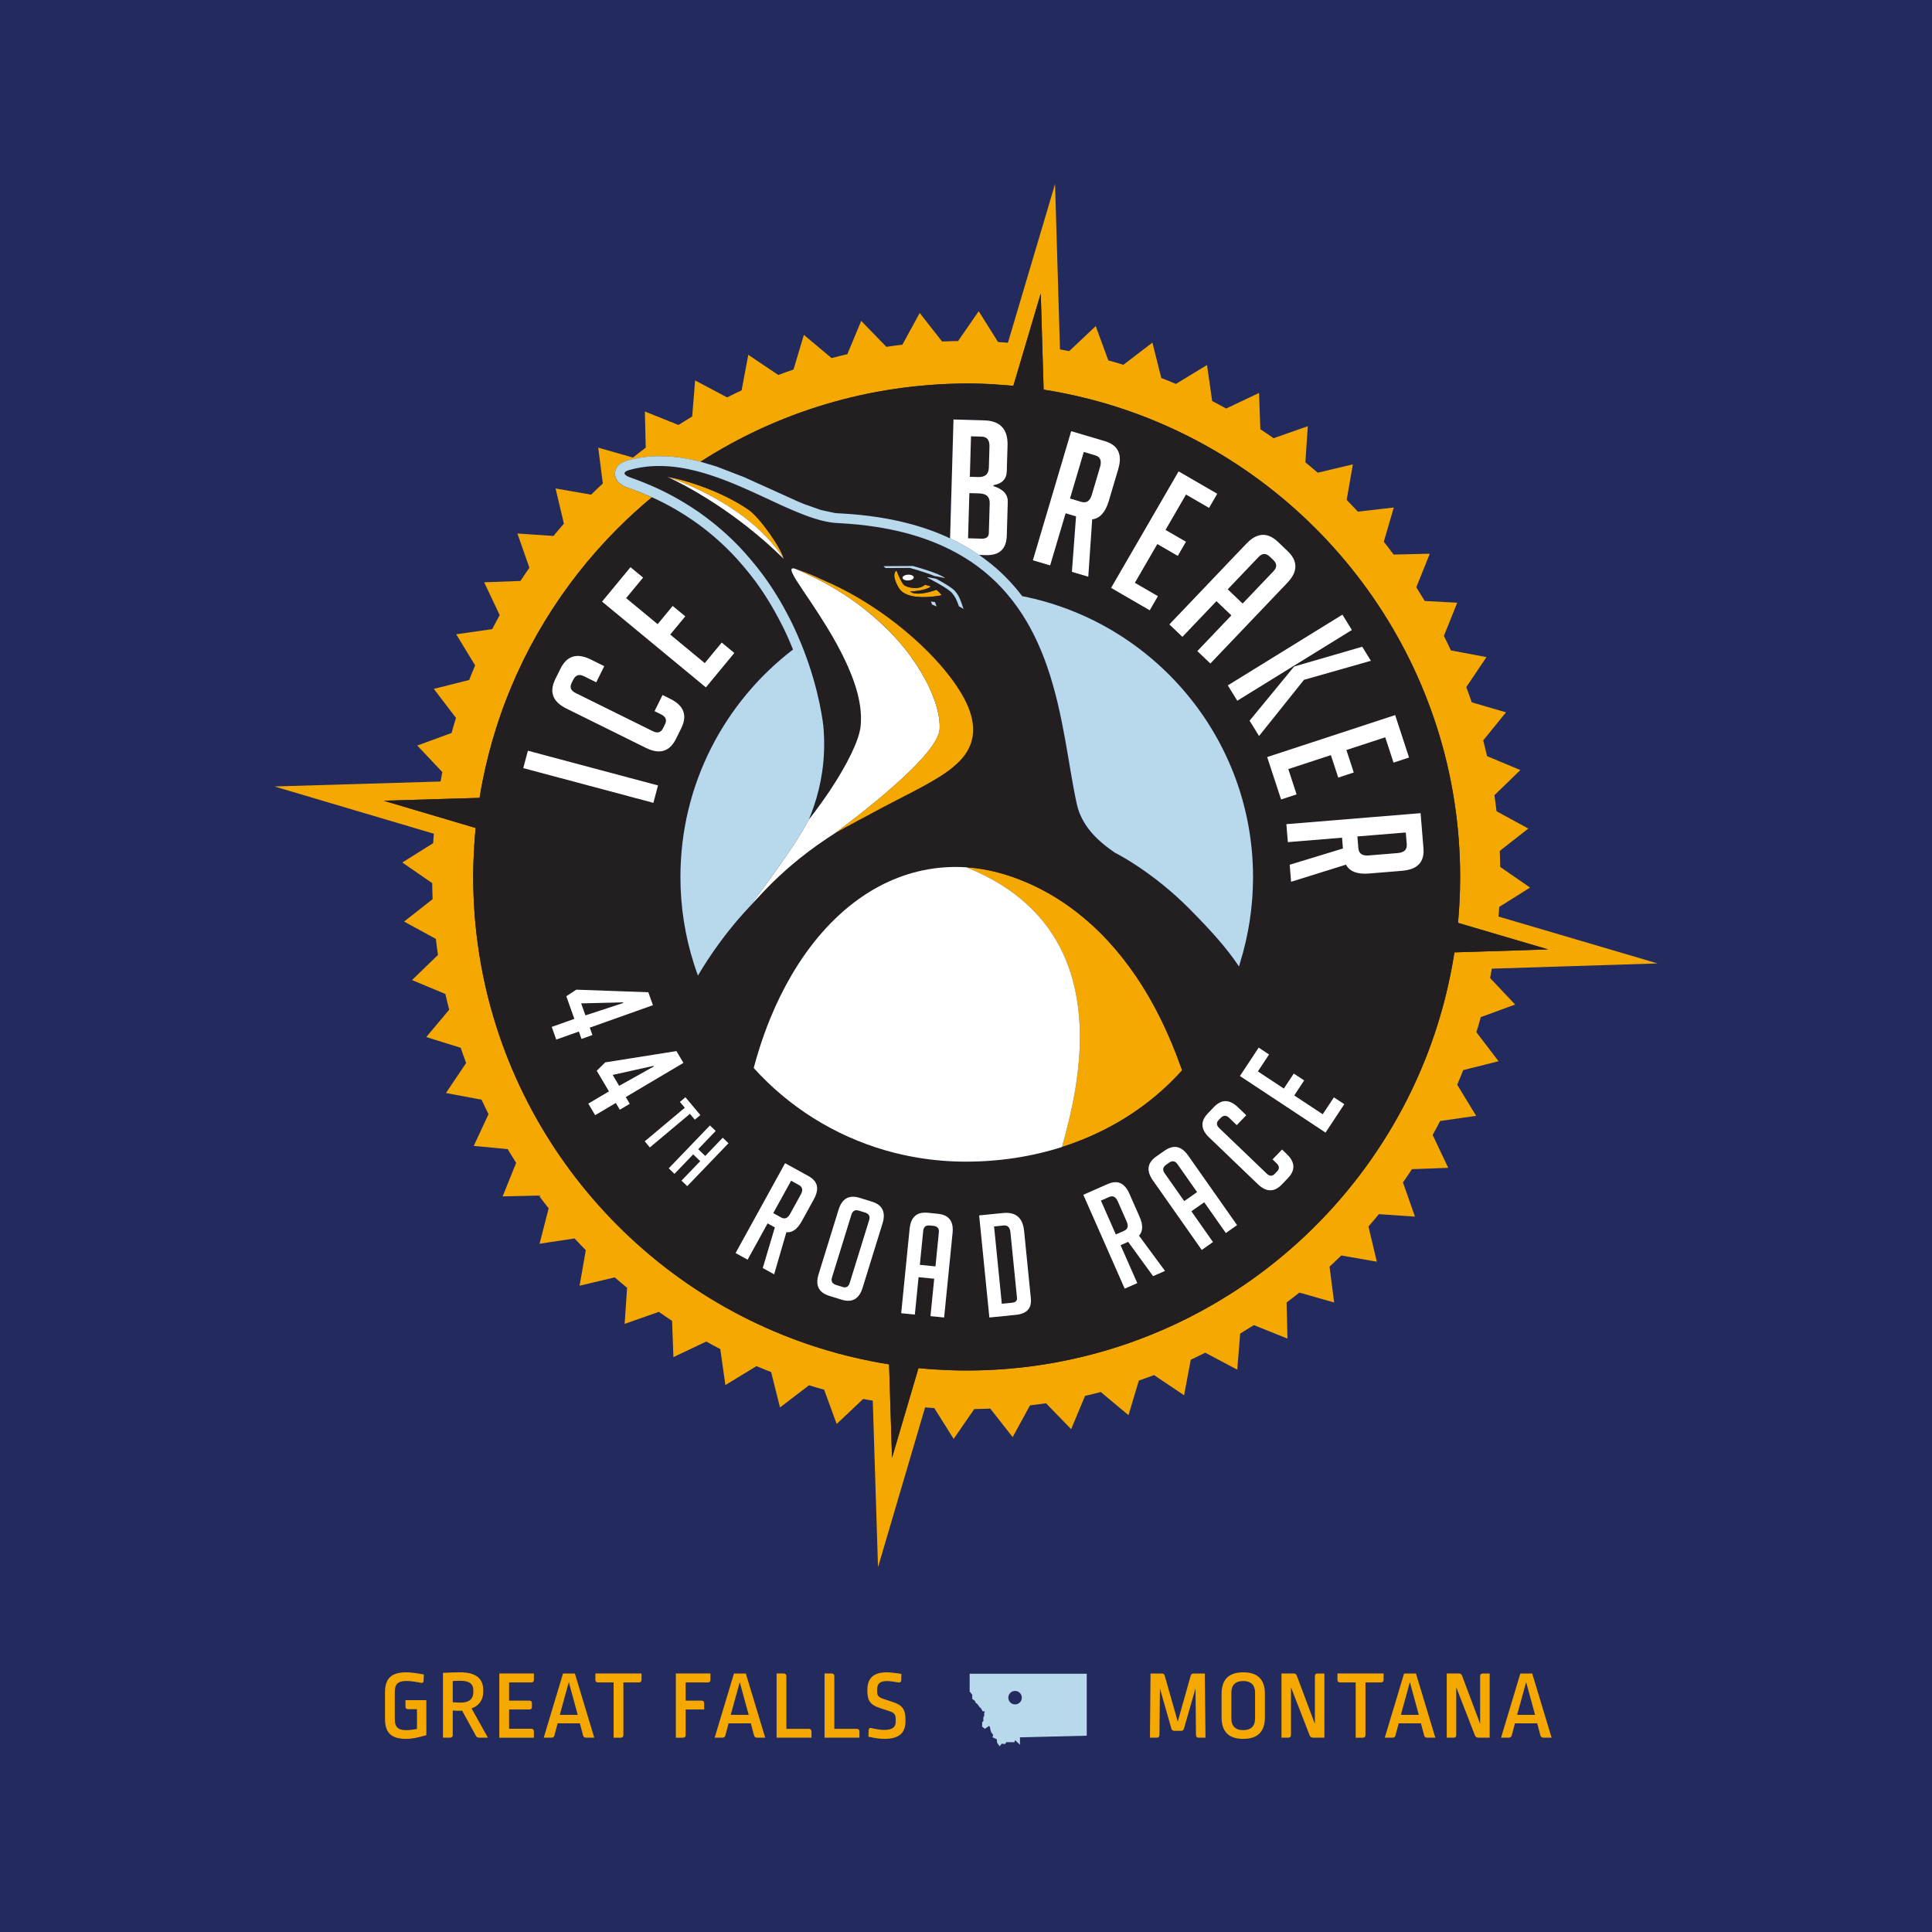 <?xml version="1.0" encoding="UTF-8"?>
<!-- Generator: Adobe Illustrator 27.5.0, SVG Export Plug-In . SVG Version: 6.00 Build 0)  -->
<svg xmlns="http://www.w3.org/2000/svg" xmlns:xlink="http://www.w3.org/1999/xlink" version="1.1" id="Layer_1" x="0px" y="0px" viewBox="0 0 1000 1000" style="enable-background:new 0 0 1000 1000;" xml:space="preserve">
<style type="text/css">
	.st0{fill:#232A5E;}
	.st1{fill:none;}
	.st2{fill:#F5A800;}
	.st3{fill:#231F20;}
	.st4{fill:#B8D8EB;}
	.st5{fill:#FFFFFF;}
</style>
<rect class="st0" width="1000" height="1000"></rect>
<path class="st1" d="M500.37,198.55c5.01,0,9.98,0.16,14.92,0.45l0.03-0.1c-5.09-0.3-10.21-0.48-15.37-0.48  c-50.7,0-97.98,14.89-137.71,40.52c0.1,0.03,0.21,0.05,0.32,0.08C402.34,213.41,449.65,198.55,500.37,198.55z"></path>
<path class="st1" d="M337.45,257.41c-0.08-0.03-0.15-0.07-0.23-0.1c-6.12,5.09-12,10.46-17.61,16.09l0.02,0.27  C325.31,267.98,331.26,262.55,337.45,257.41z"></path>
<path class="st1" d="M319.61,273.39c-28.75,28.83-50.65,64.49-63.02,104.3c12.45-39.7,34.34-75.26,63.04-104.03L319.61,273.39z"></path>
<path class="st1" d="M564.04,206.58c-4.87-1.27-9.79-2.38-14.77-3.36l0,0.04C554.25,204.23,559.17,205.33,564.04,206.58z"></path>
<g>
	<path class="st1" d="M337.22,257.31c-6.12,5.09-12,10.46-17.61,16.09c-28.75,28.83-50.65,64.49-63.02,104.3   c-2.68,8.54-4.91,17.28-6.69,26.18c-0.29,1.44-0.57,2.89-0.83,4.34c-0.29,1.58-0.55,3.17-0.81,4.76l-1.21,0.04l-1.5,0.04   l-5.83,0.17l-41.08,1.22l39.44,11.69l5.4,1.6l1.63,0.48l1.12,0.33c-0.3,3.06-0.54,6.13-0.73,9.21l-0.32-0.09l0.32,0.13   c-0.33,5.34-0.53,10.72-0.53,16.15c0,107.2,66.39,199.17,160.2,236.99c14.69,5.92,30.06,10.52,45.95,13.63   c1.32,0.26,2.64,0.52,3.97,0.76c1.7,0.31,3.41,0.58,5.13,0.86l0.23,7.28l0.79,25.13l0.5,15.96l4.67-15.84l6.96-23.61l2.05-6.96   c2.87,0.28,5.77,0.5,8.67,0.69c0.18,0.01,0.37,0.02,0.55,0.03c5.21,0.32,10.46,0.5,15.75,0.5c49.5,0,95.75-14.17,134.93-38.65   c0.64-0.4,1.28-0.79,1.91-1.19c0.57-0.36,1.13-0.73,1.7-1.09c1.39-0.9,2.78-1.81,4.15-2.73c0.01-0.01,0.02-0.02,0.03-0.02   c46.28-31.3,81.79-77.37,99.73-131.37c3.48-10.47,6.29-21.25,8.4-32.27c0.12-0.64,0.25-1.28,0.37-1.92   c0.12-0.68,0.25-1.36,0.37-2.05c0.3-1.71,0.59-3.42,0.85-5.13l0.37-0.01l7.06-0.22l25.32-0.8l15.77-0.5l-15.02-4.42l-24.44-7.2   l-6.76-1.99l-0.44-0.13c0.27-2.89,0.49-5.79,0.66-8.71c0.01-0.17,0.02-0.34,0.03-0.52c0.27-4.79,0.42-9.62,0.42-14.48   c0-107.63-66.92-199.91-161.33-237.45c-9.85-3.92-20.01-7.24-30.41-9.92c-4.87-1.27-9.79-2.38-14.77-3.36l0,0.04   c-1.3-0.25-2.59-0.51-3.89-0.74c-1.73-0.31-3.46-0.59-5.2-0.86l0-0.06l-0.05-1.7l-0.18-6.03l-0.03-0.9l-0.75-25.31l-0.47-15.77   l-4.32,14.58l-6.66,22.46l-0.71,2.39l-1.97,6.64l-0.49,1.64l-0.03,0.09c-2.94-0.28-5.89-0.5-8.85-0.68   c-0.12-0.01-0.25-0.02-0.37-0.02l0.03-0.1c-5.09-0.3-10.21-0.48-15.37-0.48c-50.7,0-97.98,14.89-137.71,40.52   c-0.49-0.13-0.97-0.25-1.49-0.37l-0.21-0.05c-0.2-0.05-0.4-0.09-0.6-0.14c-0.34-0.08-0.69-0.16-1.04-0.24l-0.65-0.14   c-0.41-0.09-0.83-0.18-1.23-0.26l-4.79-0.82c-0.32-0.05-0.64-0.09-0.96-0.13l-0.87-0.11c0,0,0,0,0,0   c-0.35-0.04-0.71-0.08-1.05-0.12l-1.76-0.17l-6.05-0.26l-0.87,0c-0.36,0-0.72,0.01-1.09,0.02l-0.89,0.03   c-0.33,0.01-0.67,0.03-1.1,0.06l-0.87,0.05c-0.31,0.02-0.62,0.05-0.93,0.08l-1.05,0.1c-0.42,0.04-0.83,0.1-1.23,0.15l-0.74,0.09   c-0.26,0.04-0.52,0.08-0.78,0.12l-1.24,0.19c-0.28,0.05-0.56,0.1-0.85,0.16l-0.5,0.1c-0.23,0.04-0.45,0.08-0.67,0.13   c-0.34,0.07-0.68,0.15-1.02,0.23l-1,0.23c-0.67,0.16-1.34,0.34-2.06,0.54c-1.19,0.35-4.8,1.4-5.99,4.8   c-0.66,1.88-0.36,3.92,0.83,5.61c0.45,0.64,1.03,1.22,1.73,1.74c0.82,0.61,1.85,1.16,3.05,1.62c0.44,0.17,0.89,0.33,1.34,0.46   c0.94,0.33,1.87,0.68,2.8,1.03c2.38,0.89,4.72,1.84,7.03,2.85C336.04,256.78,336.63,257.04,337.22,257.31z M419.25,297.24   c1.9,0.78,3.8,1.65,5.7,2.53c0.49,0.23,1,0.43,1.49,0.66c0.09,0.04,0.17,0.09,0.26,0.13c0.7,0.31,1.41,0.62,2.11,0.94   c0.49,0.22,1,0.42,1.49,0.64c1.63,0.75,3.24,1.54,4.85,2.35c5.66,2.86,11.17,6.07,16.45,9.53c21.49,14.08,39.13,32.21,47.12,46.9   c0.05,0.1,0.12,0.2,0.18,0.3c0.87,1.62,1.62,3.2,2.25,4.74c0.01,0.03,0.03,0.07,0.05,0.1c0.64,1.58,1.15,3.1,1.53,4.58   c0.04,0.15,0.08,0.31,0.12,0.47c0.09,0.36,0.17,0.71,0.24,1.07c0.13,0.64,0.25,1.28,0.34,1.92c0.07,0.51,0.13,1.01,0.17,1.5   c0.01,0.1,0.01,0.19,0.02,0.28c0.03,0.43,0.06,0.86,0.07,1.27c0,0.04,0,0.08,0,0.11c0.03,1.28-0.06,2.5-0.22,3.68   c-0.1,0.69-0.28,1.35-0.44,2.01c-0.11,0.48-0.2,0.96-0.35,1.43c-0.21,0.67-0.5,1.3-0.77,1.94c-0.19,0.44-0.36,0.88-0.58,1.31   c-0.3,0.58-0.66,1.15-1.01,1.71c-0.29,0.46-0.58,0.93-0.91,1.38c-0.35,0.49-0.74,0.96-1.13,1.43c-0.44,0.53-0.89,1.05-1.38,1.56   c-0.35,0.37-0.72,0.74-1.1,1.1c-0.66,0.63-1.35,1.26-2.08,1.87c-0.26,0.22-0.53,0.45-0.8,0.67c-1.03,0.83-2.09,1.64-3.24,2.45l0,0   c-9.5,6.65-23.11,12.78-38.5,21.14c-0.04,0.02-0.07,0.04-0.11,0.06c-0.02,0.01-0.05,0.03-0.07,0.04   c-2.78,1.51-13.66,7.35-13.4,7.16c-1.65,0.95-3.32,1.91-5.05,2.87l-0.49,0.27c0.37-0.28,0.75-0.56,1.14-0.85   c0.44-0.33,0.91-0.69,1.36-1.02c0.63-0.47,1.26-0.94,1.9-1.43c0.69-0.52,1.4-1.07,2.11-1.61c0.67-0.51,1.35-1.03,2.04-1.56   c0.71-0.55,1.44-1.11,2.16-1.68c0.7-0.55,1.41-1.09,2.12-1.65c0.75-0.59,1.51-1.19,2.26-1.79c0.71-0.56,1.42-1.12,2.13-1.7   c0.77-0.62,1.54-1.25,2.31-1.88c0.71-0.58,1.41-1.15,2.12-1.73c0.77-0.63,1.53-1.28,2.29-1.92c0.71-0.59,1.42-1.19,2.12-1.79   c0.77-0.65,1.52-1.31,2.28-1.97c0.68-0.59,1.36-1.17,2.02-1.76c0.76-0.67,1.5-1.34,2.24-2.02c0.64-0.58,1.29-1.16,1.92-1.74   c0.73-0.67,1.43-1.34,2.14-2.01c0.6-0.57,1.21-1.14,1.8-1.7c0.69-0.67,1.34-1.33,2-1.99c0.55-0.56,1.13-1.11,1.66-1.66   c0.63-0.65,1.2-1.29,1.8-1.93c0.5-0.54,1.03-1.09,1.5-1.62c0.57-0.64,1.07-1.25,1.59-1.87c0.43-0.51,0.89-1.03,1.28-1.52   c0.51-0.63,0.93-1.24,1.38-1.85c0.33-0.45,0.71-0.92,1.01-1.37c0.43-0.63,0.77-1.22,1.13-1.83c0.23-0.39,0.51-0.8,0.72-1.17   c0.34-0.64,0.58-1.24,0.82-1.84c0.12-0.3,0.3-0.62,0.4-0.91c0.3-0.87,0.5-1.69,0.54-2.45c0.47-7.74-2.89-18.21-9.47-29.44   c-6.36-10.84-16.06-22.31-29.14-32.65c-4.17-3.3-8.7-6.47-13.56-9.48c-0.33-0.2-0.66-0.4-0.99-0.6c-0.24-0.15-0.48-0.29-0.72-0.43   c-0.93-0.56-1.85-1.11-2.8-1.66c-1.07-0.61-2.16-1.21-3.26-1.81c-0.47-0.26-0.94-0.51-1.42-0.76c-1.37-0.73-2.77-1.43-4.19-2.13   c-0.12-0.06-0.23-0.12-0.34-0.17c-0.04-0.02-0.08-0.03-0.12-0.05c-1.61-0.71-3.46-1.58-2.74-1.33c0.01,0,0.02,0.01,0.02,0.01   c-0.02-0.01-0.04-0.02-0.07-0.03c-1.96-0.9-3.96-1.78-6-2.62C414.12,295.23,416.69,296.2,419.25,297.24z M405.69,289.35   c-0.27-0.29-0.51-0.55-0.77-0.83c0.25,0.24,0.49,0.47,0.74,0.71C405.66,289.27,405.68,289.32,405.69,289.35z M346.24,246.96   c0.34,0.06,0.7,0.12,1.08,0.2c0.7,0.14,1.46,0.3,2.27,0.49c0.1,0.02,0.2,0.05,0.3,0.07c4.02,0.94,9.28,2.49,15.01,4.66   c3.61,1.37,7.38,2.97,11.14,4.83c3.87,1.92,7.71,4.09,11.3,6.54c5.94,4.06,16.99,19.91,18.3,25.45   c-8.38-13.12-21.24-22.95-32.93-29.83c-3.52-2.07-6.93-3.88-10.09-5.42c-5.53-2.7-10.26-4.62-13.35-5.78   c-0.09-0.04-0.17-0.06-0.27-0.1c-0.77-0.29-1.43-0.52-1.97-0.71c-0.62-0.22-1.06-0.36-1.33-0.45c-0.19-0.06-0.31-0.1-0.31-0.1   C345.66,246.85,345.96,246.91,346.24,246.96z"></path>
	<g>
		<path class="st2" d="M784.24,519.95l-12.96-13.73c0.32-1.61,0.6-3.23,0.89-4.84l85.8-2.71l-82.33-24.26    c0.13-1.67,0.27-3.33,0.37-5l15.95-10.01l-15.46-10.68c-0.04-2.76-0.11-5.52-0.23-8.28l14.77-11.58l-16.44-8.98    c-0.33-2.76-0.69-5.52-1.1-8.28l13.43-13.02l-0.45-0.19l-9.65-4.03l-7.13-2.98c-0.62-2.72-1.3-5.43-2-8.15l11.81-14.53    l-17.73-5.18c-0.9-2.63-1.85-5.25-2.83-7.87l10.44-15.54l-18.41-3.46c-1.17-2.51-2.37-5.01-3.62-7.5l6.89-17.19l-16.8-0.89    c-1.43-2.39-2.89-4.75-4.38-7.09l6.99-17.38l-18.71,0.44c-1.67-2.24-3.38-4.45-5.11-6.62l5.18-17.73l-18.6,2.13    c-1.91-2.05-3.83-4.08-5.79-6.07l3.21-18.4l-18.2,4.32c-2.1-1.83-4.24-3.62-6.39-5.38l1.27-18.69l-17.71,6.22    c-2.26-1.59-4.55-3.14-6.85-4.65l-0.69-18.78l-17.02,8.06c-2.4-1.33-4.81-2.64-7.24-3.89l-2.66-18.64l-16.1,9.81    c-2.51-1.07-5.03-2.09-7.57-3.08l-4.6-18.31l-15.02,11.47c-2.59-0.8-5.2-1.56-7.81-2.28l-6.5-17.75l-13.73,12.96    c-1.59-0.31-3.19-0.59-4.78-0.88l-2.55-85.62L521.7,177.4c-1.7-0.13-3.4-0.28-5.11-0.38l-10.01-15.95l-10.45,15.13l-0.23,0.33    c-2.76,0.04-5.52,0.11-8.28,0.23l-4.58-5.84l-7-8.93l-2.73,5l-6.25,11.43c-2.76,0.33-5.52,0.69-8.28,1.1l-13.02-13.43l-7.19,17.24    c-2.72,0.62-5.44,1.3-8.15,2l-14.34-11.99l-5.36,17.92c-2.63,0.9-5.25,1.85-7.87,2.83l-15.54-10.44l-3.46,18.41    c-2.51,1.17-5.01,2.37-7.5,3.62l-16.56-8.77l-1.52,18.68c-2.39,1.43-4.76,2.89-7.09,4.38L333.79,213l0.44,18.71    c-2.24,1.68-4.45,3.38-6.62,5.11l-10.71-3.05l-7.27-2.07l2.39,18.54c-2.05,1.91-4.08,3.83-6.07,5.79l-18.4-3.21l4.32,18.2    c-1.83,2.1-3.62,4.24-5.38,6.39l-18.69-1.27l6.22,17.71c-1.59,2.26-3.14,4.55-4.65,6.85l-18.78,0.69l8.06,17.01    c-1.33,2.4-2.64,4.81-3.89,7.24l-18.64,2.65l9.81,16.1c-1.07,2.51-2.09,5.03-3.08,7.57l-18.31,4.6l11.47,15.02    c-0.8,2.59-1.56,5.2-2.28,7.81l-17.75,6.5l12.96,13.73c-0.32,1.62-0.6,3.26-0.9,4.89l-86.01,2.56l82.53,24.47    c-0.13,1.63-0.27,3.25-0.37,4.88l-15.95,10.01l15.46,10.68c0.04,2.76,0.11,5.52,0.23,8.28L209.16,477l16.44,8.98    c0.33,2.76,0.69,5.52,1.1,8.28l-13.43,13.02l17.24,7.19c0.62,2.72,1.3,5.44,2,8.15l-11.88,14.15l17.81,5.56    c0.9,2.63,1.85,5.25,2.83,7.87l-10.44,15.54l18.41,3.46c1.17,2.51,2.37,5.01,3.62,7.5l-7.66,16.42l17.58,1.66    c1.43,2.39,2.89,4.76,4.38,7.09l-6.99,17.38l18.71-0.44c1.68,2.24,3.38,4.45,5.11,6.62l-4.71,18.33l18.13-2.74    c1.91,2.05,3.83,4.08,5.79,6.07l-3.21,18.4l18.2-4.32c2.1,1.83,4.24,3.62,6.39,5.38l-1.27,18.69l17.71-6.22    c2.26,1.59,4.55,3.14,6.85,4.65l0.69,18.77l17.01-8.06c2.4,1.33,4.81,2.64,7.24,3.89l2.65,18.64l16.1-9.81    c2.51,1.07,5.04,2.09,7.57,3.08l4.6,18.31l15.02-11.47c2.59,0.8,5.2,1.56,7.81,2.28l6.5,17.75l13.73-12.96    c1.64,0.32,3.3,0.61,4.95,0.91l2.72,86.19l24.37-82.72c1.59,0.12,3.18,0.26,4.77,0.36l10.01,15.95l10.68-15.46    c2.76-0.04,5.52-0.11,8.28-0.23l11.58,14.77l8.98-16.44c2.76-0.33,5.52-0.69,8.28-1.1l13.02,13.43l7.19-17.24    c2.72-0.62,5.43-1.3,8.15-2l14.34,11.99l5.36-17.92c2.63-0.9,5.25-1.85,7.87-2.83l15.54,10.44l3.46-18.41    c2.51-1.17,5.01-2.37,7.5-3.62l16.56,8.77l1.52-18.68c2.39-1.43,4.75-2.89,7.09-4.38l17.38,6.99l-0.44-18.71    c2.24-1.68,4.45-3.38,6.62-5.11l17.99,5.12l-2.39-18.54c2.05-1.91,4.08-3.83,6.07-5.79l18.4,3.21l-4.32-18.2    c1.83-2.1,3.62-4.24,5.38-6.39l18.69,1.27l-6.22-17.71c1.59-2.26,3.14-4.55,4.65-6.85l18.78-0.69l-8.06-17.01    c1.33-2.4,2.64-4.81,3.89-7.24l18.64-2.66l-9.81-16.1c1.07-2.51,2.09-5.04,3.08-7.57l18.31-4.6l-11.47-15.02    c0.8-2.59,1.56-5.2,2.28-7.81L784.24,519.95z M318.67,243.2c1.19-3.4,4.8-4.46,5.99-4.8c0.72-0.2,1.39-0.38,2.06-0.54l1-0.23    c0.34-0.08,0.68-0.16,1.02-0.23c0.22-0.05,0.45-0.09,0.67-0.13l0.5-0.1c0.28-0.05,0.56-0.11,0.85-0.16l1.24-0.19    c0.26-0.04,0.52-0.08,0.78-0.12l0.74-0.09c0.4-0.05,0.81-0.1,1.23-0.15l1.05-0.1c0.31-0.03,0.62-0.06,0.93-0.08l0.87-0.05    c0.43-0.03,0.76-0.05,1.1-0.06l0.89-0.03c0.37-0.01,0.73-0.02,1.09-0.02l0.87,0l6.05,0.26l1.76,0.17c0.35,0.04,0.7,0.08,1.05,0.12    c0,0,0,0,0,0l0.87,0.11c0.31,0.04,0.64,0.09,0.96,0.13l4.79,0.82c0.4,0.08,0.81,0.17,1.23,0.26l0.65,0.14    c0.35,0.08,0.69,0.16,1.04,0.24c0.2,0.05,0.4,0.09,0.6,0.14l0.21,0.05c0.51,0.12,1.31,0.34,1.79,0.47    c39.73-25.63,87.16-40.09,137.41-40.61c5.16-0.05,10.29,0.17,15.37,0.48l-0.03,0.1c0.12,0.01,0.25,0.02,0.37,0.02    c2.96,0.18,5.91,0.4,8.85,0.68l0.03-0.09l0.49-1.64l1.97-6.64l0.71-2.39l6.66-22.46l4.32-14.58l0.47,15.77l0.75,25.31l0.03,0.9    l0.18,6.03l0.05,1.7l0,0.06c1.74,0.27,3.47,0.56,5.2,0.86c1.3,0.23,2.6,0.49,3.89,0.74l0-0.04c4.98,0.98,9.9,2.09,14.77,3.36    c10.41,2.68,20.56,6.01,30.41,9.92c94.41,37.54,161.33,129.83,161.33,237.45c0,4.86-0.15,9.69-0.42,14.48    c-0.01,0.17-0.02,0.34-0.03,0.52c-0.17,2.92-0.39,5.82-0.66,8.71l0.44,0.13l6.76,1.99l24.44,7.2l15.02,4.42l-15.77,0.5l-25.32,0.8    l-7.06,0.22l-0.37,0.01c-0.26,1.72-0.55,3.43-0.85,5.13c-0.12,0.68-0.24,1.36-0.37,2.05c-0.12,0.64-0.25,1.28-0.37,1.92    c-2.11,11.02-4.92,21.79-8.4,32.27c-17.94,54.01-53.45,100.08-99.73,131.37c-0.01,0.01-0.02,0.02-0.03,0.02    c-1.37,0.93-2.76,1.83-4.15,2.73c-0.57,0.37-1.13,0.73-1.7,1.09c-0.63,0.4-1.27,0.8-1.91,1.19    c-39.18,24.48-85.43,38.65-134.93,38.65c-5.29,0-10.54-0.18-15.75-0.5c-0.18-0.01-0.37-0.02-0.55-0.03    c-2.9-0.18-5.79-0.41-8.67-0.69l-2.05,6.96l-6.96,23.61l-4.67,15.84l-0.5-15.96l-0.79-25.13l-0.23-7.28    c-1.71-0.27-3.43-0.55-5.13-0.86c-1.33-0.24-2.65-0.5-3.97-0.76c-15.89-3.12-31.25-7.71-45.95-13.63    c-93.82-37.82-160.2-129.8-160.2-236.99c0-5.43,0.19-10.81,0.53-16.15l-0.32-0.13l0.32,0.09c0.19-3.09,0.43-6.16,0.73-9.21    l-1.12-0.33l-1.63-0.48l-5.4-1.6l-39.44-11.69l41.08-1.22l5.83-0.17l1.5-0.04l1.21-0.04c0.26-1.59,0.52-3.18,0.81-4.76    c0.26-1.45,0.55-2.9,0.83-4.34c1.78-8.9,4.01-17.64,6.69-26.18c12.38-39.81,34.28-75.23,63.02-104.06    c5.61-5.63,11.71-11.15,17.82-16.24c-0.59-0.27-1.4-0.62-2-0.88c-2.3-1-4.65-1.96-7.03-2.85c-0.93-0.35-1.86-0.7-2.8-1.03    c-0.45-0.14-0.9-0.29-1.34-0.46c-1.2-0.46-2.23-1.01-3.05-1.62c-0.7-0.52-1.28-1.11-1.73-1.74    C318.31,247.13,318.01,245.08,318.67,243.2z"></path>
		<path class="st2" d="M558.39,549.29c-0.36,4.25-0.87,8.39-1.49,12.37c-2.02,13.03-5.1,24.31-7.22,32.03    c0.28-0.09,0.56-0.19,0.84-0.28c20.05-6.53,37.99-16.97,52.8-30.73c1.4-1.3,2.76-2.62,4.1-3.98c1.42-1.43,2.81-2.9,4.16-4.4    c0.07-0.18,0.15-0.35,0.21-0.49c0,0,0,0,0,0c0,0,0,0,0-0.01c-0.19-0.54-0.38-1.06-0.58-1.6c-2.94-8.28-6.13-15.89-9.5-22.89    c-8.5-17.66-18.17-31.44-28.09-42.18c-5.46-5.91-10.99-10.91-16.45-15.13c-9.44-7.3-18.63-12.28-26.79-15.68    c-17.47-7.27-30.17-7.4-30.17-7.4C553.29,470.24,561.38,513.75,558.39,549.29z"></path>
		<path class="st2" d="M405.69,289.35c-0.01-0.04-0.03-0.08-0.03-0.12c-0.25-0.24-0.49-0.47-0.74-0.71    C405.18,288.8,405.42,289.06,405.69,289.35z"></path>
		<path class="st2" d="M347.04,247.37c0.54,0.19,1.2,0.42,1.97,0.71c0.09,0.03,0.17,0.06,0.27,0.1c3.09,1.16,7.82,3.07,13.35,5.78    c3.16,1.54,6.57,3.35,10.09,5.42c11.69,6.88,24.55,16.71,32.93,29.83c-1.3-5.54-12.35-21.39-18.3-25.45    c-3.59-2.45-7.43-4.63-11.3-6.54c-3.76-1.86-7.53-3.47-11.14-4.83c-5.72-2.17-10.99-3.71-15.01-4.66c-0.1-0.02-0.2-0.05-0.3-0.07    c-0.81-0.19-1.58-0.35-2.27-0.49c-0.38-0.07-0.73-0.14-1.08-0.2c-0.28-0.05-0.58-0.11-0.84-0.14c0,0,0.12,0.04,0.31,0.1    C345.98,247,346.42,247.15,347.04,247.37z"></path>
	</g>
</g>
<path class="st2" d="M486.06,306.46c-0.4-0.39-0.87-0.82-1.44-1.25c0.02,0.02,0.04,0.04,0.04,0.04s-9.63,3.77-13.55,0.96  c6.4-0.43,9.26-1.61,10.81-2.6c-0.93-0.41-1.98-0.75-3.14-0.94c-3.5,2.97-9.2,1.34-10.71,0.26c-1.51-1.08-4.02-7.63-4.02-7.63  s-3.3,1.56,1.24,9.1c1.35,2.24,3.86,3.47,6.71,4.1c6.76,1.48,15.47-0.42,15.47-0.42S486.98,307.37,486.06,306.46z"></path>
<g>
	<path class="st3" d="M727.64,430.88l-13.78,1.13l-11.28,0.92l0.5,6.09c0.23,2.77,2.02,4.02,5.37,3.75l10.88-0.89l4.12-0.34   c3.35-0.27,4.92-1.8,4.69-4.57L727.64,430.88z"></path>
	<path class="st3" d="M645.97,309.49l13.22-13.87c1.88-1.97,1.83-3.89-0.14-5.76l-1.83-1.74c-1.97-1.88-3.89-1.83-5.76,0.14   l-10.92,11.45l-5.09,5.34l7.73,7.37L645.97,309.49z"></path>
	<path class="st3" d="M511.82,275.92l0.45-15.43c0.1-3.3-1.7-5-5.39-5.11l-5.14-0.15l-0.68,23.38l6.99,0.2   C510.5,278.89,511.76,277.92,511.82,275.92z"></path>
	<path class="st3" d="M511.83,242.02l0.31-10.87c0.1-3.36-1.25-5.09-4.03-5.17l-5.53-0.16l-0.61,20.96l4.37,0.13   C509.91,247.02,511.73,245.39,511.83,242.02z"></path>
	<path class="st3" d="M565.12,256.11l4.28-14.43c0.96-3.23,0.1-5.23-2.57-6.03l-5.86-1.74l-7.15,24.1l5.86,1.74   C562.35,260.56,564.16,259.34,565.12,256.11z"></path>
	<path class="st3" d="M422.95,411.81c-0.1,0.35-0.21,0.71-0.31,1.06c0.38-1.32,0.73-2.64,1.05-3.95   C423.46,409.89,423.22,410.85,422.95,411.81z M321.41,299.56l4.94-5.98l3.06,2.53l3.45,2.85l-8.78,10.62l16.31,13.48l7.79-9.43   l6.51,5.38l-7.79,9.43l17.88,14.78l8.78-10.62l6.51,5.38l-14.72,17.81L322.9,320.7l-8.32-6.87l-2.95-2.44L321.41,299.56z    M287.45,351.45l2.67-5.39c1.89-3.81,4.4-5.96,7.52-6.44c2.34-0.36,5.02,0.19,8.05,1.69l7.05,3.49l-4.13,8.35l-6.44-3.19   c-2.43-1.21-4.27-0.56-5.5,1.93l-0.82,1.65c-1.09,2.21-0.42,3.91,2.02,5.12l28.76,14.23l11.26,5.57c2.44,1.21,4.2,0.71,5.29-1.5   l1.03-2.09c1.09-2.2,0.42-3.91-2.02-5.11l-3.39-1.68l4.13-8.35l4,1.98c7.08,3.5,8.96,8.59,5.66,15.26l-2.67,5.39   c-3.3,6.67-8.49,8.25-15.57,4.75l-6.97-3.45l-34.27-16.96c-3.07-1.52-5.16-3.34-6.28-5.46   C285.38,358.49,285.58,355.23,287.45,351.45z M270.84,397.57l2.4-9l3.41,0.91l49.68,13.26l14.25,3.8l-2.4,9l-12.83-3.42   l-51.1-13.64L270.84,397.57z M299.63,533.91l-11.71,4.16l-2.33-6.55l11.71-4.16l-4.16-11.71l5.15-3.4l16.55,0.59l20.74,0.74   l2.38,6.69l-24.82,8.83l-7.86,2.8l1.36,3.83l-5.65,2.01L299.63,533.91z M325.97,571.32l-5.15,3.05l-2.07-3.5l-10.69,6.33   l-3.54-5.98l10.69-6.33l-6.33-10.69l1.84-1.81l2.56-2.52l25.37-4.02l5.61-0.89l5.88-0.93l0.03,0.06l3.58,6.05l-6.35,3.76   l-6.81,4.03l-6.41,3.8l-4.5,2.67l-5.77,3.42L325.97,571.32z M333.72,590.75l18.09-15.17l2.65-2.22l-2.54-3.02l2.86-2.4l7.72,9.2   l-2.85,2.39l-0.01,0.01l-0.01-0.02l-2.52-3.01l-1.29,1.08l-19.45,16.3L333.72,590.75z M355.72,613.94l-2.97-2.85l9.69-10.08   l-3.65-3.51l-9.69,10.08l-2.97-2.85l20.71-21.55l0.62-0.65l1.17,1.13l0.94,0.91l0.85,0.82l-9.06,9.43l3.65,3.51l9.06-9.43   l2.97,2.85L355.72,613.94z M722.13,370.14l7.2,21.96l-4.13,1.35l-3.9,1.28l-4.29-13.1l-20.11,6.59l3.81,11.62l-3.95,1.3l-4.07,1.33   l-3.81-11.62l-22.05,7.23l4.29,13.1l-8.02,2.63l-7.2-21.95l30.22-9.91l31.96-10.48L722.13,370.14z M705.08,334.75l4.49,7.27   l-4.41,1.26l-30.23,8.61l-3.23,4.04l-20.02,25.03l-4.9-7.93l20.54-24.98l2.33-2.83l0.5-0.31l30.82-8.96L705.08,334.75z    M691.02,320.5l3.8-2.35l4.9,7.93l-3.49,2.15l-29.72,18.34l-26.11,16.12l-4.9-7.93L662,338.41L691.02,320.5z M645.12,281.39   c2.18-2.28,4.35-3.7,6.51-4.27c3.29-0.87,6.56,0.23,9.81,3.33l5.06,4.82c3.27,3.12,4.52,6.35,3.78,9.7   c-0.48,2.17-1.78,4.38-3.94,6.65l-15.64,16.4l-24.22,25.4l-6.74-6.43l17.62-18.48l-7.73-7.37l-17.62,18.48l-6.74-6.43l30.55-32.04   L645.12,281.39z M607.98,247.56l1.88-3.25l0.19-0.32l19.99,11.58l-2.15,3.7l-2.09,3.6l-8.33-4.83l-3.6-2.08l-10.61,18.31   l10.58,6.13l-4.23,7.31l-10.58-6.13l-11.63,20.07l11.93,6.91l-4.23,7.31l-19.99-11.58L607.98,247.56z M553.24,227.21l1.2-4.03   l17.5,5.19c4.04,1.2,6.47,3.39,7.33,6.55c0.59,2.18,0.44,4.82-0.49,7.93l-4.89,16.47c-1.73,5.83-4.59,9-8.59,9.5l-2.02,29.68   l-8.47-2.51l2.14-28.73l-5.4-1.6l-8.01,26.99l-8.93-2.65L553.24,227.21z M405.69,289.35c-0.27-0.29-0.51-0.55-0.77-0.83   c-12.12-11.83-24.32-20.97-34.49-27.65c-3.38-2.21-6.53-4.16-9.38-5.83c-5.22-3.07-9.43-5.25-12.16-6.59   c-0.08-0.04-0.16-0.08-0.24-0.12c-0.7-0.34-1.29-0.62-1.77-0.85c-0.62-0.29-1.04-0.48-1.27-0.58c-0.12-0.05-0.21-0.09-0.21-0.09   c0.26,0.04,0.56,0.1,0.84,0.14c0.34,0.06,0.7,0.12,1.08,0.2c0.7,0.14,1.46,0.3,2.27,0.49c0.1,0.02,0.2,0.05,0.3,0.07   c4.02,0.94,9.28,2.49,15.01,4.66c3.61,1.37,7.38,2.97,11.14,4.83c3.87,1.92,7.71,4.09,11.3,6.54c5.94,4.06,16.99,19.91,18.3,25.45   c0.01,0.02,0.03,0.04,0.04,0.06c-0.01-0.01-0.02-0.02-0.03-0.03C405.66,289.27,405.68,289.32,405.69,289.35z M457.28,293.06   l15.18-0.09c0,0,0.34,0.09,0.87,0.24c2.94,0.81,12.67,3.62,15.88,6.02c-2.69-0.57-4.44-0.91-5.6-1.1   c-5.26-2.19-12.74-4.17-12.74-4.17l-1.75,0.01l-10.78,0.06C457.68,293.42,457.28,293.06,457.28,293.06z M472.94,298.81   c0.04,0.82-1.23,1.55-2.83,1.63c-1.6,0.07-2.93-0.53-2.97-1.35s1.23-1.55,2.83-1.63C471.58,297.38,472.91,297.99,472.94,298.81z    M482.44,312.9l-0.59-1.53c0,0,0.79,0.06,2.06,0.25l0.88,2.27C484.79,313.89,483.79,313.48,482.44,312.9z M471.99,308.51   c-2.86-0.63-5.36-1.85-6.71-4.1c-4.54-7.54-1.24-9.1-1.24-9.1s2.52,6.55,4.02,7.63c1.51,1.08,7.21,2.71,10.71-0.26   c1.16,0.19,2.21,0.52,3.14,0.94c-1.55,0.99-4.41,2.17-10.81,2.6c3.92,2.81,13.55-0.96,13.55-0.96s-0.02-0.02-0.04-0.04   c0.57,0.43,1.04,0.86,1.44,1.25c0.92,0.91,1.4,1.62,1.4,1.62S478.74,309.99,471.99,308.51z M496.36,313.87   c-1.14-3.29-2.01-5.2-3.91-7.25c-0.17-0.19-0.4-0.39-0.65-0.6c-3.1-2.61-11.57-6.9-11.57-6.9s-1.92-0.79,4.28,0.44   c3.11,1.67,7.98,4.44,9.52,6.09c0.08,0.09,0.15,0.17,0.23,0.26c2.13,2.38,2.92,4.65,4.47,9.31   C497.97,314.72,497.17,314.27,496.36,313.87z M396.94,258.12c-0.11-0.05-0.22-0.1-0.32-0.15c-0.05-0.02-0.09-0.04-0.14-0.06   c-0.08-0.04-0.17-0.08-0.25-0.12c-0.18-0.08-0.36-0.17-0.55-0.25c-0.18-0.08-0.36-0.17-0.55-0.25c-0.23-0.11-0.45-0.21-0.68-0.32   c-0.12-0.06-0.24-0.11-0.37-0.17c-0.22-0.1-0.44-0.21-0.67-0.31c-0.1-0.05-0.21-0.09-0.31-0.14c-0.1-0.05-0.21-0.1-0.31-0.14   c-0.37-0.17-0.75-0.34-1.12-0.51c-0.18-0.08-0.36-0.17-0.54-0.25c-0.42-0.19-0.85-0.39-1.28-0.58c-0.13-0.06-0.26-0.12-0.39-0.18   c-0.51-0.23-1.03-0.46-1.54-0.7c-0.05-0.02-0.1-0.04-0.15-0.07c-0.3-0.14-0.6-0.27-0.91-0.4c-0.27-0.12-0.54-0.24-0.81-0.36   c-0.04-0.02-0.08-0.04-0.12-0.05c-0.52-0.23-1.05-0.46-1.57-0.69c-0.08-0.04-0.16-0.07-0.25-0.11c-0.05-0.02-0.1-0.05-0.16-0.07   c-0.43-0.19-0.86-0.37-1.29-0.56c-0.06-0.03-0.13-0.05-0.19-0.08c-0.13-0.05-0.25-0.11-0.38-0.16c-0.38-0.16-0.76-0.32-1.14-0.48   c-0.21-0.09-0.43-0.18-0.64-0.27c-0.36-0.15-0.72-0.3-1.08-0.45c-0.22-0.09-0.45-0.18-0.67-0.27c-0.35-0.14-0.7-0.28-1.05-0.42   c-0.24-0.09-0.47-0.19-0.7-0.28c-0.34-0.14-0.69-0.27-1.03-0.4c-0.24-0.09-0.48-0.19-0.73-0.28c-0.33-0.13-0.67-0.26-1.01-0.38   c-0.25-0.09-0.5-0.19-0.75-0.28c-0.32-0.12-0.64-0.24-0.97-0.35c-0.01,0-0.02-0.01-0.03-0.01c-0.25-0.09-0.5-0.18-0.75-0.27   c-0.34-0.12-0.67-0.24-1.01-0.36c-0.25-0.09-0.5-0.18-0.75-0.26c-0.34-0.12-0.68-0.23-1.02-0.34c-0.19-0.06-0.38-0.13-0.58-0.19   c-0.06-0.02-0.11-0.04-0.17-0.06c-0.17-0.06-0.35-0.11-0.52-0.17c-0.17-0.06-0.35-0.11-0.52-0.17c-0.24-0.08-0.48-0.15-0.73-0.23   c-0.36-0.11-0.71-0.22-1.07-0.33c-0.24-0.07-0.47-0.14-0.71-0.21c-0.38-0.11-0.75-0.22-1.13-0.32c-0.09-0.03-0.18-0.05-0.28-0.08   c-0.12-0.04-0.25-0.07-0.37-0.11c-0.43-0.12-0.85-0.23-1.28-0.35c-0.17-0.04-0.34-0.09-0.5-0.13c-0.59-0.15-1.19-0.3-1.79-0.45   c-0.08-0.02-0.16-0.04-0.24-0.05c-0.52-0.12-1.03-0.24-1.55-0.36c-0.06-0.01-0.12-0.02-0.17-0.04c-0.15-0.03-0.29-0.06-0.44-0.09   c-0.04-0.01-0.09-0.02-0.13-0.03c-0.11-0.02-0.21-0.04-0.32-0.07c-0.24-0.05-0.48-0.1-0.72-0.15c-0.24-0.05-0.48-0.09-0.73-0.14   c-0.32-0.06-0.63-0.12-0.95-0.18c-0.04-0.01-0.08-0.02-0.12-0.02c-0.26-0.05-0.51-0.09-0.77-0.13c-0.34-0.06-0.68-0.12-1.02-0.17   c-0.27-0.04-0.53-0.08-0.8-0.12c-0.33-0.05-0.67-0.1-1-0.14c-0.27-0.04-0.54-0.07-0.81-0.1c-0.33-0.04-0.66-0.08-0.99-0.11   c-0.27-0.03-0.55-0.06-0.82-0.08c-0.28-0.03-0.56-0.05-0.85-0.08c-0.04,0-0.09-0.01-0.13-0.01c-0.28-0.02-0.55-0.04-0.83-0.06   c-0.32-0.02-0.65-0.04-0.97-0.06c-0.28-0.02-0.56-0.03-0.84-0.04c0,0-0.01,0-0.01,0c-0.32-0.01-0.64-0.02-0.96-0.03   c-0.13,0-0.27-0.01-0.4-0.01c-0.15,0-0.29-0.01-0.44-0.01c-0.32,0-0.65-0.01-0.97-0.01c-0.28,0-0.55,0-0.83,0   c-0.33,0-0.66,0.01-0.99,0.02c-0.27,0.01-0.55,0.01-0.82,0.03c-0.34,0.01-0.67,0.03-1.01,0.05c-0.27,0.02-0.53,0.03-0.8,0.05   c-0.35,0.03-0.7,0.06-1.05,0.09c-0.25,0.02-0.5,0.04-0.76,0.07c-0.38,0.04-0.76,0.09-1.14,0.14c-0.22,0.03-0.45,0.05-0.67,0.08   c-0.32,0.04-0.64,0.1-0.96,0.15c-0.14,0.02-0.28,0.04-0.42,0.07c-0.15,0.02-0.31,0.05-0.46,0.07c-0.33,0.06-0.65,0.12-0.98,0.19   c-0.29,0.05-0.57,0.1-0.86,0.16c-0.37,0.08-0.74,0.17-1.11,0.25c-0.24,0.06-0.48,0.1-0.72,0.16c-0.61,0.15-1.22,0.31-1.84,0.48   c-2.41,0.7-2.84,1.52-2.32,2.26c0.13,0.19,0.32,0.37,0.56,0.54c0.47,0.35,1.12,0.67,1.81,0.94c0.35,0.14,0.71,0.26,1.07,0.37   c2.11,0.74,4.17,1.53,6.19,2.34c2.38,0.96,4.71,1.96,6.97,3c0.59,0.27,1.19,0.54,1.77,0.82c0,0,0.01,0,0.01,0.01   c0.08,0.04,0.15,0.08,0.23,0.11c2.27,1.09,4.49,2.22,6.64,3.4c1.83,1,3.6,2.03,5.34,3.08c2.51,1.51,4.94,3.08,7.28,4.69   c0.59,0.41,1.16,0.82,1.73,1.23c7.21,5.15,13.62,10.77,19.3,16.65c2.18,2.26,4.22,4.57,6.19,6.9c2.19,2.58,4.29,5.19,6.23,7.82   c5.37,7.27,9.83,14.69,13.55,21.93c0.55,1.07,1.09,2.15,1.61,3.21c1.01,2.08,1.95,4.13,2.84,6.17c0.65,1.48,1.27,2.94,1.87,4.39   c0.54,1.3,1.05,2.59,1.54,3.86c0.71,1.87,1.36,3.68,1.98,5.47c0.92,2.65,1.75,5.23,2.48,7.68c0.81,2.74,1.51,5.33,2.12,7.75   c2.11,8.48,3.04,14.85,3.38,17.77c0.08,0.95,0.16,1.89,0.22,2.84c0.02,0.28,0.03,0.56,0.04,0.84c0.04,0.67,0.07,1.34,0.1,2.02   c0.01,0.32,0.02,0.64,0.03,0.97c0.02,0.64,0.03,1.28,0.04,1.92c0,0.32,0,0.64,0,0.96c0,0.65,0,1.3-0.02,1.95   c-0.01,0.31-0.02,0.61-0.02,0.92c-0.02,0.67-0.04,1.35-0.08,2.02c-0.01,0.28-0.03,0.56-0.04,0.84c-0.04,0.72-0.09,1.44-0.15,2.15   c-0.02,0.24-0.04,0.48-0.06,0.72c-0.07,0.79-0.14,1.57-0.23,2.36c-0.02,0.17-0.04,0.35-0.06,0.52c-0.1,0.89-0.22,1.79-0.35,2.69   c-0.01,0.07-0.02,0.14-0.03,0.21c-0.2,1.35-0.43,2.71-0.69,4.08c-0.06,0.31-0.12,0.62-0.18,0.93c-0.27,1.35-0.57,2.7-0.9,4.06   c-0.02,0.08-0.04,0.15-0.06,0.23c-0.32,1.32-0.67,2.64-1.05,3.96c-1.08,3.75-2.4,7.54-3.99,11.37c3.89-4.98,7.54-10.05,10.83-15   c8.85-13.32,15.05-25.78,15.93-33.13c0.19-1.59,0.23-3.22,0.21-4.87c0-0.35-0.01-0.69-0.02-1.04c-0.06-1.59-0.2-3.19-0.44-4.82   c-0.05-0.36-0.12-0.72-0.18-1.08c-0.23-1.4-0.51-2.81-0.85-4.23c-0.09-0.38-0.16-0.75-0.26-1.13c-0.39-1.51-0.85-3.03-1.35-4.56   c-0.23-0.7-0.46-1.39-0.71-2.09c-0.34-0.96-0.7-1.92-1.08-2.88c-0.58-1.48-1.19-2.95-1.84-4.43c-0.14-0.32-0.28-0.64-0.43-0.96   c-3.03-6.72-6.7-13.31-10.4-19.38c-2.77-4.54-5.54-8.77-8.07-12.57c-3.25-4.86-6.1-9-7.99-12.04c-0.02-0.03-0.03-0.05-0.05-0.08   c-0.35-0.56-0.61-1.03-0.89-1.52c-0.41-0.74-0.75-1.4-0.99-1.95c-0.04-0.1-0.1-0.21-0.14-0.31c-0.09-0.23-0.13-0.41-0.19-0.61   c-0.08-0.33-0.13-0.63-0.1-0.85c0-0.03-0.01-0.07,0-0.1c0.06-0.23,0.24-0.34,0.46-0.42c0.1-0.03,0.21-0.05,0.34-0.05   c0.29,0,0.61,0.02,1.08,0.2c2.58,0.86,5.15,1.83,7.71,2.87c1.9,0.78,3.8,1.65,5.7,2.53c0.49,0.23,1,0.43,1.49,0.66   c0.09,0.04,0.17,0.09,0.26,0.13c0.7,0.31,1.41,0.62,2.11,0.94c0.49,0.22,1,0.42,1.49,0.64c1.63,0.75,3.24,1.54,4.85,2.35   c5.66,2.86,11.17,6.07,16.45,9.53c21.49,14.08,39.13,32.21,47.12,46.9c0.05,0.1,0.12,0.2,0.18,0.3c0.87,1.62,1.62,3.2,2.25,4.74   c0.01,0.03,0.03,0.07,0.05,0.1c0.64,1.58,1.15,3.1,1.53,4.58c0.04,0.15,0.08,0.31,0.12,0.47c0.09,0.36,0.17,0.71,0.24,1.07   c0.13,0.64,0.25,1.28,0.34,1.92c0.07,0.51,0.13,1.01,0.17,1.5c0.01,0.1,0.01,0.19,0.02,0.28c0.03,0.43,0.06,0.86,0.07,1.27   c0,0.04,0,0.08,0,0.11c0.03,1.28-0.06,2.5-0.22,3.68c-0.1,0.69-0.28,1.35-0.44,2.01c-0.11,0.48-0.2,0.96-0.35,1.43   c-0.21,0.67-0.5,1.3-0.77,1.94c-0.19,0.44-0.36,0.88-0.58,1.31c-0.3,0.58-0.66,1.15-1.01,1.71c-0.29,0.46-0.58,0.93-0.91,1.38   c-0.35,0.49-0.74,0.96-1.13,1.43c-0.44,0.53-0.89,1.05-1.38,1.56c-0.35,0.37-0.72,0.74-1.1,1.1c-0.66,0.63-1.35,1.26-2.08,1.87   c-0.26,0.22-0.53,0.45-0.8,0.67c-1.03,0.83-2.09,1.64-3.24,2.45l0,0c-9.5,6.65-23.11,12.78-38.5,21.14   c-0.04,0.02-0.07,0.04-0.11,0.06c-0.02,0.01-0.05,0.03-0.07,0.04c-2.78,1.51-13.66,7.35-13.4,7.16c-1.65,0.95-3.32,1.91-5.05,2.87   l-0.49,0.27c0.37-0.28,0.75-0.56,1.14-0.85c0.44-0.33,0.91-0.69,1.36-1.02c-0.84,0.63-1.7,1.28-2.5,1.87   c-5.95,3.8-12.01,8.05-18.04,12.87c-1.19,0.95-2.39,1.95-3.58,2.95c-4.83,4.06-9.63,8.5-14.34,13.43   c-0.95,0.99-6.29,6.69-6.29,6.69s-1.21,1.35-2.67,2.97c-0.04,0.05-0.07,0.08-0.12,0.12c-1.3,1.39-2.98,3.23-4.93,5.49   c-0.02,0.03-0.05,0.05-0.07,0.08c-0.47,0.55-0.96,1.12-1.46,1.72c-0.02,0.03-0.05,0.06-0.07,0.09c-0.99,1.18-2.04,2.46-3.12,3.83   c-0.07,0.09-0.14,0.17-0.21,0.26c-0.52,0.65-1.04,1.32-1.57,2.01c-0.08,0.1-0.16,0.21-0.24,0.32c-0.55,0.71-1.1,1.44-1.67,2.19   c-0.01,0.01-0.02,0.03-0.03,0.04c-0.55,0.73-1.1,1.48-1.66,2.25c-0.05,0.07-0.11,0.15-0.16,0.22c-0.04,0.06-0.09,0.12-0.13,0.18   c-0.24,0.34-0.49,0.69-0.74,1.04c-0.3,0.42-0.6,0.83-0.9,1.26c-0.12,0.17-0.23,0.34-0.35,0.5c-0.56,0.8-1.12,1.61-1.69,2.45   c-0.07,0.1-0.14,0.21-0.21,0.32c-0.53,0.78-1.06,1.58-1.59,2.39c-0.1,0.16-0.21,0.31-0.31,0.47c-0.55,0.85-1.11,1.72-1.67,2.61   c-0.13,0.21-0.26,0.42-0.4,0.63c-0.56,0.89-1.11,1.8-1.67,2.72c-0.1,0.17-0.21,0.35-0.31,0.52c-0.2,0.33-0.4,0.68-0.6,1.01   c0,0,0,0.01,0,0.01c-0.29-0.78-0.55-1.57-0.83-2.36c-0.26-0.75-0.52-1.5-0.77-2.26c-0.15-0.46-0.32-0.92-0.47-1.39   c0-0.01,0.01-0.01,0.01-0.02c-4.54-14.2-7-29.33-7-45.02c0-47.93,22.88-90.61,58.28-117.71c-0.67-1.67-1.38-3.37-2.17-5.15   c-1-2.29-1.88-4.19-2.75-5.98c-0.45-0.93-0.95-1.83-1.42-2.75c-3.91-7.66-8.34-14.92-13.24-21.56c-1.72-2.34-3.69-4.8-6.01-7.54   c-2.21-2.61-4.1-4.72-5.96-6.64c-6.18-6.4-12.98-12.19-20.23-17.2c-0.01-0.01-0.02-0.01-0.03-0.02c-2.93-2.03-5.98-3.96-9.09-5.76   c-1-0.58-2.01-1.15-3.02-1.7c-2.15-1.17-4.38-2.31-6.62-3.38c-0.81-0.39-1.64-0.76-2.46-1.13c-6.19,5.14-12.14,10.56-17.82,16.26   c-28.7,28.77-50.6,64.33-63.04,104.03c-2.68,8.54-4.91,17.28-6.69,26.18c-0.29,1.44-0.57,2.89-0.83,4.34   c-0.29,1.58-0.55,3.17-0.81,4.76l-1.21,0.04l-1.5,0.04l-5.83,0.17l-41.08,1.22l39.44,11.69l5.4,1.6l1.63,0.48l1.12,0.33   c-0.3,3.06-0.54,6.13-0.73,9.21l-0.32-0.09l0.32,0.13c-0.33,5.34-0.53,10.72-0.53,16.15c0,107.2,66.39,199.17,160.2,236.99   c14.69,5.92,30.06,10.52,45.95,13.63c1.32,0.26,2.64,0.52,3.97,0.76c1.7,0.31,3.41,0.58,5.13,0.86l0.23,7.28l0.79,25.13l0.5,15.96   l4.67-15.84l6.96-23.61l2.05-6.96c2.87,0.28,5.77,0.5,8.67,0.69c0.18,0.01,0.37,0.02,0.55,0.03c5.21,0.32,10.46,0.5,15.75,0.5   c49.5,0,95.75-14.17,134.93-38.65c0.64-0.4,1.28-0.79,1.91-1.19c0.57-0.36,1.13-0.73,1.7-1.09c1.39-0.9,2.78-1.81,4.15-2.73   c0.01-0.01,0.02-0.02,0.03-0.02c46.28-31.3,81.79-77.37,99.73-131.37c3.48-10.47,6.29-21.25,8.4-32.27   c0.12-0.64,0.25-1.28,0.37-1.92c0.12-0.68,0.25-1.36,0.37-2.05c0.3-1.71,0.59-3.42,0.85-5.13l0.37-0.01l7.06-0.22l25.32-0.8   l15.77-0.5l-15.02-4.42l-24.44-7.2l-6.76-1.99l-0.44-0.13c0.27-2.89,0.49-5.79,0.66-8.71c0.01-0.17,0.02-0.34,0.03-0.52   c0.27-4.79,0.42-9.62,0.42-14.48c0-107.63-66.92-199.91-161.33-237.45c-9.85-3.92-20.01-7.24-30.41-9.92   c-4.87-1.25-9.79-2.35-14.77-3.32c-1.3-0.25-2.59-0.51-3.89-0.74c-1.73-0.31-3.46-0.59-5.2-0.86l0-0.06l-0.05-1.7l-0.18-6.03   l-0.03-0.9l-0.75-25.31l-0.47-15.77l-4.32,14.58l-6.66,22.46l-0.71,2.39l-1.97,6.64l-0.49,1.64l-0.03,0.09   c-2.94-0.28-5.89-0.5-8.85-0.68c-0.12-0.01-0.25-0.02-0.37-0.02c-4.94-0.29-9.91-0.45-14.92-0.45   c-50.72,0-98.03,14.86-137.82,40.46c0.03,0.01,0.07,0.02,0.1,0.03l8.19,2.45l7.06,2.72l7.21,2.78l4.71,2.13l9.19,4.15l14.31,6.48   c0.47,0.2,0.95,0.4,1.44,0.6l0.14,0.06c0.37,0.15,0.83,0.34,1.29,0.53l8.69,3.07l7.08,1.53c0.22,0.03,0.43,0.05,0.65,0.07   l0.35,0.04c0.38,0.03,0.67,0.05,0.96,0.07l0.21,0.01c7.14,0.34,14.14,1.04,20.71,2.07c9.51,1.49,18.46,3.72,26.59,6.63   c3.55,1.27,6.98,2.69,10.29,4.25l1.66-57.4l0.12-4.14l15.91,0.46c4.69,0.14,8.02,1.59,9.97,4.35c1.49,2.11,2.19,4.98,2.08,8.62   l-0.39,13.39c-0.12,4.01-2.42,6.4-6.91,7.18l-0.02,0.49c5.07,1.57,7.55,4.3,7.44,8.18l-0.51,17.46   c-0.2,6.92-3.83,10.28-10.88,10.08l-3.49-0.1c0.81,0.55,1.61,1.11,2.39,1.68c1.14,0.83,2.25,1.7,3.35,2.59   c2.61,2.09,5.12,4.32,7.48,6.65c3.25,3.21,6.3,6.7,9.14,10.43c68.01,13.41,119.47,73.5,119.47,145.39   c0,15.31-2.33,30.09-6.67,43.99c0,0,0,0,0,0c0,0,0,0,0,0.01c-0.21,0.79-0.45,1.55-0.67,2.33c-0.02-0.03-0.04-0.06-0.06-0.08   c-6.38-9.57-14.46-18.48-25.22-29.38c-19.61-19.89-38.98-29.44-38.98-29.44c-0.12-0.08-0.25-0.17-0.37-0.26   c-0.71-0.51-1.43-1.02-2.15-1.53c-0.74-0.54-1.51-1.12-2.31-1.75c-0.03-0.02-0.06-0.04-0.08-0.07c-0.38-0.3-0.76-0.61-1.14-0.93   c-0.05-0.04-0.09-0.08-0.14-0.12c-0.39-0.32-0.77-0.65-1.16-1c-0.03-0.02-0.05-0.05-0.08-0.07c-0.39-0.34-0.77-0.69-1.16-1.05   c-0.03-0.02-0.05-0.05-0.08-0.07c-0.38-0.36-0.76-0.73-1.13-1.1c-0.06-0.06-0.13-0.13-0.19-0.19c-0.37-0.37-0.73-0.75-1.09-1.14   c-0.06-0.07-0.13-0.14-0.19-0.21c-0.37-0.4-0.73-0.82-1.09-1.24c-0.01-0.01-0.03-0.03-0.04-0.05c-0.02-0.02-0.03-0.04-0.05-0.06   c-0.35-0.42-0.69-0.84-1.02-1.28c-0.04-0.06-0.09-0.11-0.13-0.17c-0.34-0.44-0.66-0.9-0.99-1.37c-0.06-0.09-0.12-0.18-0.18-0.27   c-0.32-0.46-0.62-0.94-0.92-1.43c-0.05-0.08-0.1-0.17-0.15-0.26c-0.31-0.51-0.6-1.03-0.89-1.56c-0.01-0.03-0.03-0.05-0.04-0.08   c-0.28-0.52-0.54-1.06-0.79-1.61c-0.04-0.08-0.07-0.15-0.11-0.23c-0.24-0.55-0.47-1.1-0.69-1.67c-0.04-0.11-0.08-0.21-0.12-0.32   c-0.21-0.57-0.41-1.15-0.59-1.75c-0.03-0.09-0.05-0.19-0.08-0.28c-0.18-0.63-0.35-1.27-0.5-1.92c-4.42-19.79-6.7-46.61-15.58-71.85   c-1.37-3.88-2.89-7.73-4.6-11.51c-1.71-3.78-3.6-7.49-5.72-11.09c-3.01-5.14-6.49-10.08-10.48-14.72c-1.61-1.87-3.3-3.71-5.1-5.48   c-3.12-3.08-6.52-6-10.24-8.73c-0.9-0.66-1.81-1.3-2.74-1.94c-2.12-1.44-4.34-2.82-6.66-4.13c-1.5-0.85-3.05-1.67-4.63-2.46   c-3.84-1.92-7.92-3.69-12.3-5.25c-7.65-2.74-16.16-4.9-25.62-6.38c-6.31-0.99-13.04-1.67-20.23-2.02c-0.05,0-0.1-0.01-0.15-0.01   c-0.36-0.02-0.72-0.04-1.08-0.07c-0.06-0.01-0.13-0.01-0.19-0.02c-0.08-0.01-0.15-0.02-0.23-0.02c-0.28-0.03-0.55-0.05-0.83-0.09   c-0.17-0.02-0.34-0.05-0.51-0.07c-0.25-0.03-0.51-0.07-0.76-0.11c-0.18-0.03-0.36-0.06-0.55-0.09c-0.25-0.04-0.5-0.08-0.75-0.13   c-0.19-0.04-0.38-0.07-0.57-0.11c-0.25-0.05-0.5-0.1-0.75-0.15c-0.19-0.04-0.39-0.09-0.58-0.13c-0.25-0.06-0.5-0.11-0.75-0.18   c-0.2-0.05-0.39-0.1-0.59-0.15c-0.25-0.06-0.5-0.13-0.76-0.2c-0.2-0.05-0.4-0.11-0.6-0.17c-0.25-0.07-0.51-0.14-0.77-0.22   c-0.2-0.06-0.41-0.12-0.61-0.18c-0.26-0.08-0.52-0.16-0.78-0.24c-0.2-0.06-0.41-0.13-0.61-0.19c-0.27-0.09-0.53-0.17-0.8-0.26   c-0.2-0.07-0.4-0.13-0.61-0.2c-0.27-0.09-0.54-0.19-0.82-0.28c-0.2-0.07-0.4-0.14-0.6-0.21c-0.14-0.05-0.28-0.1-0.42-0.16   c-0.14-0.05-0.28-0.1-0.43-0.16c-0.13-0.05-0.27-0.1-0.4-0.15c-0.06-0.02-0.12-0.04-0.18-0.07c-0.3-0.11-0.6-0.23-0.91-0.35   c-0.18-0.07-0.36-0.14-0.54-0.21c-0.34-0.13-0.68-0.27-1.02-0.4c-0.15-0.06-0.3-0.12-0.45-0.18c-0.48-0.19-0.96-0.39-1.44-0.59   c-0.01,0-0.02-0.01-0.03-0.01c-0.5-0.21-1.01-0.42-1.51-0.63c-0.13-0.06-0.27-0.11-0.4-0.17c-0.37-0.16-0.74-0.32-1.12-0.48   c-0.18-0.08-0.37-0.16-0.56-0.24c-0.32-0.14-0.64-0.28-0.97-0.42c-0.21-0.09-0.42-0.19-0.64-0.28c-0.3-0.13-0.6-0.27-0.91-0.4   c-0.22-0.1-0.44-0.2-0.66-0.3c-0.3-0.14-0.6-0.27-0.9-0.41c-0.22-0.1-0.44-0.2-0.67-0.3c-0.3-0.14-0.61-0.28-0.91-0.42   c-0.12-0.06-0.25-0.11-0.37-0.17c-0.1-0.05-0.21-0.09-0.31-0.14c-0.14-0.06-0.28-0.13-0.41-0.19c-0.17-0.08-0.33-0.15-0.5-0.23   c-0.24-0.11-0.48-0.22-0.71-0.33c-0.29-0.13-0.57-0.27-0.86-0.4c-0.28-0.13-0.57-0.26-0.85-0.4c-0.25-0.11-0.49-0.23-0.74-0.34   C397.89,258.56,397.42,258.34,396.94,258.12z M421.28,620.68l-6.32,11.47c-2.24,4.06-4.88,5.95-7.94,5.68l-6.33,21.76l-5.89-3.25   l6.27-21.04l-3.76-2.07l-10.35,18.79l-6.22-3.43l25.17-45.69l0.45-0.82l12.18,6.71c0.91,0.5,1.68,1.06,2.31,1.66   C423.49,612.97,423.64,616.38,421.28,620.68z M456.79,633.2l-10.34,33.42c-1.78,5.75-5.4,7.77-10.87,6.08l-6.36-1.97   c-5.46-1.69-7.31-5.41-5.53-11.16l10.34-33.42c1.08-3.51,2.84-5.63,5.25-6.4c1.57-0.5,3.43-0.43,5.57,0.23l6.5,2.01   c0.34,0.11,0.67,0.22,0.98,0.34c3.29,1.29,4.99,3.48,5.11,6.58C457.49,630.19,457.28,631.62,456.79,633.2z M493.06,638.16   l-0.83,8.32l-3.54,35.47l-7.06-0.7l1.93-19.36l-8.1-0.81l-1.93,19.36l-7.06-0.7l4.37-43.79c0.01-0.09,0.03-0.16,0.04-0.24   c0.66-5.85,3.76-8.52,9.33-7.96l5.3,0.53C491.14,628.83,493.66,632.12,493.06,638.16z M525.87,680.57l-13.76,1.38l-3.65-36.47   l-1.64-16.37l12.29-1.23c6.04-0.6,9.6,1.89,10.7,7.47c0.11,0.54,0.2,1.09,0.26,1.69l3.51,35.03   C534.08,677.17,531.51,680,525.87,680.57z M549.68,593.69c-15.51,4.95-32.25,7.58-49.79,7.58c-8.37,0-16.58-0.69-24.56-2   c-5.79-0.95-11.47-2.24-17.01-3.83c-26.65-7.69-50.13-22.64-68.2-42.63c0.13-0.46,0.21-0.77,0.24-0.89   c0.78-2.89,1.61-5.74,2.48-8.55c1.76-5.62,3.72-11.07,5.88-16.33c3.23-7.89,6.9-15.35,10.98-22.3   c9.5-16.22,21.19-29.66,34.65-39.31c5.77-4.13,11.85-7.57,18.23-10.23c6.6-2.75,13.51-4.67,20.69-5.67   c1.8-0.25,3.61-0.44,5.41-0.57c1.8-0.13,3.6-0.2,5.4-0.21c3.6-0.02,7.18,0.18,10.75,0.61c8.66,1.05,17.21,3.42,25.55,6.97   c8.15,3.39,17.35,8.38,26.79,15.68c5.45,4.22,10.99,9.21,16.45,15.13c9.92,10.74,19.59,24.52,28.09,42.18   c3.37,7,6.56,14.61,9.5,22.89c0.19,0.54,0.39,1.06,0.58,1.6c0,0,0,0,0,0.01c0,0,0,0,0,0c-0.06,0.14-0.13,0.31-0.21,0.49   c-1.35,1.5-2.74,2.96-4.16,4.4c-1.34,1.36-2.71,2.68-4.1,3.98c-14.81,13.77-32.75,24.2-52.8,30.73   C550.24,593.5,549.96,593.6,549.68,593.69z M596.83,660.53l-12.91-17.75l-3.93,1.73l8.65,19.63l-6.5,2.86l-20.59-46.72l-0.83-1.87   l12.73-5.61c2.02-0.89,3.82-1.13,5.43-0.74c2.34,0.57,4.23,2.49,5.68,5.78l5.28,11.98c1.87,4.24,1.76,7.49-0.31,9.75l13.45,18.24   L596.83,660.53z M634.49,638.21l-11.18-15.92l-6.66,4.68l11.18,15.92l-5.81,4.08l-25.3-36.01c-1.6-2.28-2.34-4.38-2.22-6.3   c0.13-2.26,1.44-4.27,3.95-6.03l4.36-3.06c0.95-0.67,1.88-1.16,2.79-1.48c2.71-0.97,5.2-0.38,7.47,1.77   c0.66,0.63,1.31,1.38,1.93,2.27l25.3,36.01L634.49,638.21z M666.67,609.73l-3.17,3.31c-3.93,4.09-8.06,4.06-12.4-0.11l-24.49-23.5   l-0.4-0.38l-0.41-0.39c-2.53-2.42-3.64-4.84-3.37-7.24c0.2-1.72,1.11-3.44,2.75-5.15l2.86-2.99l0.31-0.32   c3.93-4.09,8.06-4.06,12.4,0.11l4.32,4.15l-4.92,5.12l-3.95-3.79c-1.5-1.43-2.98-1.39-4.44,0.14l-0.97,1.01   c-1.3,1.35-1.2,2.74,0.3,4.18l2.38,2.28l22.17,21.27c1.49,1.43,2.89,1.48,4.19,0.12l1.23-1.28c1.3-1.35,1.2-2.74-0.3-4.18l-2.08-2   l4.92-5.12l2.46,2.36C670.39,601.51,670.6,605.63,666.67,609.73z M686.09,586.22l-22.02-14.55l-6.38-4.22l-15.9-10.51l8.9-13.46   l0.81-1.22l5.37,3.55l-3.63,5.49l-2.16,3.27l3.9,2.58l7.69,5.08l1.86,1.23l2.27-3.44l2.87-4.34l5.37,3.55l-5.14,7.77l1.67,1.11   l13.07,8.64l5.79-8.76l5.37,3.55L686.09,586.22z M733.12,448.45c-1.8,1.25-4.25,2.01-7.36,2.26l-1.47,0.12l-15.65,1.28   c-6.06,0.5-10.05-1.03-11.97-4.57l-28.4,8.85l-0.72-8.81l27.56-8.4l-0.46-5.61l-28.06,2.3l-0.76-9.29l43.07-3.53l21.98-1.8   l4.41-0.36l1.49,18.19C737.14,443.4,735.91,446.52,733.12,448.45z"></path>
	<path class="st3" d="M483.86,383.9c-0.36,0.6-0.7,1.2-1.13,1.83C483.16,385.1,483.5,384.5,483.86,383.9z"></path>
	<path class="st3" d="M485.4,380.88c-0.25,0.6-0.48,1.2-0.82,1.84C484.92,382.08,485.15,381.49,485.4,380.88z"></path>
	<path class="st3" d="M486.34,377.52c-0.06,0.76-0.25,1.59-0.54,2.45C486.1,379.11,486.3,378.29,486.34,377.52z"></path>
	<path class="st3" d="M476.87,348.09c-6.36-10.84-16.06-22.31-29.14-32.65c-4.17-3.3-8.7-6.47-13.56-9.48   c4.84,3.02,9.34,6.2,13.49,9.51C460.74,325.86,470.44,337.37,476.87,348.09z"></path>
	<path class="st3" d="M479.06,390.47c-0.52,0.62-1.02,1.24-1.59,1.87C478.04,391.71,478.54,391.09,479.06,390.47z"></path>
	<path class="st3" d="M417.61,297.02c-0.02-0.01-0.04-0.02-0.07-0.03c0.01,0.01,0.03,0.01,0.04,0.02   C417.59,297.01,417.6,297.02,417.61,297.02z"></path>
	<path class="st3" d="M420.78,298.57c-0.12-0.06-0.23-0.12-0.34-0.17c-0.04-0.02-0.08-0.03-0.12-0.05   C420.48,298.42,420.63,298.49,420.78,298.57z"></path>
	<path class="st3" d="M578.55,621.79c-1.03-2.34-2.52-3.09-4.46-2.24l-4.26,1.88l7.72,17.53l4.26-1.88c1.94-0.86,2.39-2.46,1.36-4.8   L578.55,621.79z"></path>
	<path class="st3" d="M413.56,613.38l-4.08-2.25l-9.25,16.78l4.08,2.25c1.86,1.02,3.4,0.41,4.64-1.83l5.53-10.04   C415.72,616.04,415.41,614.41,413.56,613.38z"></path>
	<polygon class="st3" points="338.42,552 338.23,551.68 336.91,551.97 317.11,556.37 318.55,558.79 320.47,562.03 322.6,560.84    336.62,553  "></polygon>
	<path class="st3" d="M483.17,634.5l-1.91-0.19c-2.06-0.21-3.19,0.72-3.4,2.78l-0.2,2.03l-1.55,15.56l8.1,0.81l1.24-12.43l0.51-5.16   C486.16,635.84,485.23,634.7,483.17,634.5z"></path>
	<polygon class="st3" points="322.56,519.16 322.44,518.81 314.19,519.02 300.81,519.36 303.02,525.56 313.88,522.01  "></polygon>
	<path class="st3" d="M447.76,627.61l-3.18-0.98c-1.98-0.61-3.27,0.07-3.88,2.05l-10.06,32.5c-0.61,1.98,0.09,3.28,2.12,3.91   l3.46,1.07c1.79,0.55,2.99-0.16,3.6-2.14l10.06-32.5C450.49,629.54,449.78,628.24,447.76,627.61z"></path>
	<path class="st3" d="M605.12,601.8l-1.57,1.11c-1.7,1.19-1.95,2.63-0.76,4.33l10.16,14.46l6.66-4.68l-10.16-14.47   C608.26,600.87,606.81,600.61,605.12,601.8z"></path>
	<path class="st3" d="M523.07,638.54l-0.07-0.72c-0.26-2.55-1.44-3.72-3.55-3.51l-4.93,0.49l0.75,7.44l3.26,32.59l5.3-0.53   c1.86-0.19,2.72-1.06,2.56-2.64L523.07,638.54z"></path>
</g>
<path class="st4" d="M648.57,453.96c0-71.89-51.45-131.97-119.47-145.39c-2.85-3.73-5.9-7.22-9.14-10.43  c-2.36-2.34-4.87-4.56-7.48-6.65c-1.1-0.88-2.22-1.75-3.35-2.59c-0.78-0.57-1.59-1.13-2.39-1.68c-4.65-3.2-9.66-6.06-15-8.57  c-3.31-1.55-6.74-2.98-10.29-4.25c-8.13-2.91-17.07-5.14-26.59-6.63c-6.57-1.03-13.57-1.72-20.71-2.07l-0.21-0.01  c-0.29-0.02-0.59-0.03-0.96-0.07l-0.35-0.04c-0.21-0.02-0.43-0.04-0.65-0.07l-7.08-1.53l-8.69-3.07c-0.46-0.18-0.92-0.37-1.29-0.53  l-0.14-0.06c-0.49-0.2-0.97-0.4-1.44-0.6l-14.36-6.51l0,0.01l-9.13-4.12l-4.71-2.13l-7.21-2.78l-7.06-2.72l-8.19-2.45  c-0.03-0.01-0.07-0.02-0.1-0.03c-0.1-0.03-0.21-0.05-0.32-0.08c-0.49-0.13-0.97-0.25-1.49-0.37l-0.21-0.05  c-0.2-0.05-0.4-0.09-0.6-0.14c-0.34-0.08-0.69-0.16-1.04-0.24l-0.65-0.14c-0.41-0.09-0.83-0.18-1.23-0.26l-4.79-0.82  c-0.32-0.05-0.64-0.09-0.96-0.13l-0.87-0.11c0,0,0,0,0,0c-0.35-0.04-0.71-0.08-1.05-0.12l-1.76-0.17l-6.05-0.26l-0.87,0  c-0.36,0-0.72,0.01-1.09,0.02l-0.89,0.03c-0.33,0.01-0.67,0.03-1.1,0.06l-0.87,0.05c-0.31,0.02-0.62,0.05-0.93,0.08l-1.05,0.1  c-0.42,0.04-0.83,0.1-1.23,0.15l-0.74,0.09c-0.26,0.04-0.52,0.08-0.78,0.12l-1.24,0.19c-0.28,0.05-0.56,0.1-0.85,0.16l-0.5,0.1  c-0.23,0.04-0.45,0.08-0.67,0.13c-0.34,0.07-0.68,0.15-1.02,0.23l-1,0.23c-0.67,0.16-1.34,0.34-2.06,0.54  c-1.19,0.35-4.8,1.4-5.99,4.8c-0.66,1.88-0.36,3.92,0.83,5.61c0.45,0.64,1.03,1.22,1.73,1.74c0.82,0.61,1.85,1.16,3.05,1.62  c0.44,0.17,0.89,0.33,1.34,0.46c0.94,0.33,1.87,0.68,2.8,1.03c2.38,0.89,4.72,1.84,7.03,2.85c0.6,0.26,1.19,0.52,1.79,0.79  c0.08,0.03,0.15,0.07,0.23,0.1c0.82,0.37,1.65,0.75,2.46,1.13c2.24,1.07,4.47,2.21,6.62,3.38c1.01,0.55,2.02,1.12,3.02,1.7  c3.11,1.8,6.16,3.73,9.09,5.76c0.01,0.01,0.02,0.01,0.03,0.02c7.25,5.01,14.06,10.8,20.23,17.2c1.86,1.93,3.75,4.04,5.96,6.64  c2.32,2.74,4.29,5.21,6.01,7.54c4.91,6.65,9.33,13.91,13.24,21.56c0.47,0.92,0.96,1.82,1.42,2.75c0.87,1.79,1.75,3.69,2.75,5.98  c0.78,1.78,1.49,3.49,2.17,5.15c-35.4,27.11-58.28,69.78-58.28,117.71c0,15.69,2.46,30.81,7,45.02c0,0.01-0.01,0.01-0.01,0.02  c0.15,0.47,0.32,0.92,0.47,1.39c0.25,0.76,0.51,1.51,0.77,2.26c0.27,0.79,0.54,1.58,0.83,2.36c0,0,0-0.01,0-0.01  c0.2-0.34,0.4-0.68,0.6-1.01c0.1-0.17,0.21-0.35,0.31-0.52c0.56-0.92,1.11-1.83,1.67-2.72c0.13-0.21,0.27-0.42,0.4-0.63  c0.56-0.88,1.11-1.75,1.67-2.61c0.1-0.16,0.21-0.31,0.31-0.47c0.53-0.81,1.06-1.61,1.59-2.39c0.07-0.11,0.14-0.21,0.21-0.32  c0.57-0.83,1.13-1.65,1.69-2.45c0.12-0.17,0.24-0.34,0.35-0.5c0.3-0.43,0.6-0.84,0.9-1.26c0.25-0.34,0.5-0.7,0.74-1.04  c0.04-0.06,0.09-0.12,0.13-0.18c0.05-0.07,0.11-0.15,0.16-0.22c0.56-0.77,1.11-1.52,1.66-2.25c0.01-0.01,0.02-0.03,0.03-0.04  c0.56-0.75,1.12-1.48,1.67-2.19c0.08-0.11,0.16-0.21,0.24-0.32c0.53-0.69,1.06-1.36,1.57-2.01c0.07-0.09,0.14-0.18,0.21-0.26  c1.09-1.37,2.13-2.65,3.12-3.83c0.02-0.03,0.05-0.06,0.07-0.09c0.5-0.6,0.99-1.17,1.46-1.72c0.02-0.03,0.05-0.05,0.07-0.08  c1.95-2.26,3.63-4.11,4.93-5.49c0.09-0.11,22.94-29.69,30.34-43.81l1.31-2.33c0.87-2.1,1.66-4.18,2.38-6.25  c2.15-6.22,3.61-12.33,4.49-18.37c0.01-0.07,0.02-0.14,0.03-0.21c0.13-0.9,0.24-1.79,0.35-2.69c0.02-0.17,0.04-0.35,0.06-0.52  c0.09-0.79,0.16-1.57,0.23-2.36c0.02-0.24,0.04-0.48,0.06-0.72c0.06-0.72,0.1-1.44,0.15-2.15c0.02-0.28,0.03-0.56,0.04-0.84  c0.03-0.68,0.06-1.35,0.08-2.02c0.01-0.31,0.02-0.61,0.02-0.92c0.01-0.65,0.02-1.3,0.02-1.95c0-0.32,0-0.64,0-0.96  c-0.01-0.64-0.02-1.28-0.04-1.92c-0.01-0.32-0.01-0.65-0.03-0.97c-0.02-0.67-0.06-1.34-0.1-2.02c-0.02-0.28-0.03-0.56-0.04-0.84  c-0.06-0.95-0.13-1.89-0.22-2.84c-0.34-2.92-1.27-9.29-3.38-17.77c-0.6-2.42-1.3-5.02-2.12-7.75c-0.73-2.45-1.56-5.03-2.48-7.68  c-0.62-1.79-1.27-3.61-1.98-5.47c-0.48-1.27-1-2.56-1.54-3.86c-0.6-1.45-1.22-2.91-1.87-4.39c-0.89-2.04-1.83-4.09-2.84-6.17  c-0.52-1.07-1.06-2.14-1.61-3.21c-3.72-7.24-8.19-14.66-13.55-21.93c-1.94-2.63-4.04-5.24-6.23-7.82c-1.97-2.33-4.01-4.64-6.19-6.9  c-5.68-5.88-12.09-11.5-19.3-16.65c-0.58-0.41-1.15-0.83-1.73-1.23c-2.34-1.62-4.77-3.18-7.28-4.69c-1.74-1.05-3.52-2.08-5.34-3.08  c-2.15-1.17-4.37-2.31-6.64-3.4c-0.08-0.04-0.15-0.08-0.23-0.11c0,0-0.01,0-0.01-0.01c-0.58-0.28-1.18-0.54-1.77-0.82  c-2.26-1.05-4.59-2.05-6.97-3c-2.02-0.81-4.08-1.6-6.19-2.34c-0.36-0.11-0.72-0.23-1.07-0.37c-0.7-0.27-1.34-0.59-1.81-0.94  c-0.24-0.17-0.43-0.36-0.56-0.54c-0.52-0.74-0.09-1.56,2.32-2.26c0.61-0.17,1.22-0.33,1.84-0.48c0.24-0.06,0.48-0.11,0.72-0.16  c0.37-0.09,0.74-0.17,1.11-0.25c0.29-0.06,0.57-0.11,0.86-0.16c0.33-0.06,0.65-0.13,0.98-0.19c0.15-0.03,0.31-0.05,0.46-0.07  c0.14-0.02,0.28-0.04,0.42-0.07c0.32-0.05,0.64-0.1,0.96-0.15c0.22-0.03,0.45-0.05,0.67-0.08c0.38-0.05,0.76-0.1,1.14-0.14  c0.25-0.03,0.5-0.05,0.76-0.07c0.35-0.03,0.7-0.07,1.05-0.09c0.27-0.02,0.53-0.03,0.8-0.05c0.34-0.02,0.67-0.04,1.01-0.05  c0.27-0.01,0.55-0.02,0.82-0.03c0.33-0.01,0.66-0.02,0.99-0.02c0.28,0,0.55,0,0.83,0c0.32,0,0.65,0,0.97,0.01  c0.15,0,0.29,0.01,0.44,0.01c0.13,0,0.27,0.01,0.4,0.01c0.32,0.01,0.64,0.02,0.96,0.03c0,0,0.01,0,0.01,0  c0.28,0.01,0.56,0.03,0.84,0.04c0.32,0.02,0.65,0.04,0.97,0.06c0.28,0.02,0.55,0.04,0.83,0.06c0.04,0,0.09,0.01,0.13,0.01  c0.28,0.02,0.56,0.05,0.85,0.08c0.27,0.03,0.55,0.05,0.82,0.08c0.33,0.04,0.66,0.07,0.99,0.11c0.27,0.03,0.54,0.07,0.81,0.1  c0.33,0.04,0.67,0.09,1,0.14c0.27,0.04,0.53,0.08,0.8,0.12c0.34,0.05,0.68,0.11,1.02,0.17c0.26,0.04,0.51,0.09,0.77,0.13  c0.04,0.01,0.08,0.02,0.12,0.02c0.32,0.06,0.63,0.12,0.95,0.18c0.24,0.05,0.48,0.09,0.73,0.14c0.24,0.05,0.48,0.1,0.72,0.15  c0.11,0.02,0.21,0.04,0.32,0.07c0.04,0.01,0.09,0.02,0.13,0.03c0.15,0.03,0.29,0.06,0.44,0.09c0.06,0.01,0.12,0.02,0.17,0.04  c0.52,0.11,1.03,0.23,1.55,0.36c0.08,0.02,0.16,0.04,0.24,0.05c0.6,0.14,1.19,0.29,1.79,0.45c0.17,0.04,0.34,0.09,0.5,0.13  c0.43,0.11,0.85,0.23,1.28,0.35c0.12,0.03,0.25,0.07,0.37,0.11c0.09,0.03,0.18,0.05,0.28,0.08c0.38,0.11,0.75,0.21,1.13,0.32  c0.24,0.07,0.47,0.14,0.71,0.21c0.36,0.11,0.71,0.22,1.07,0.33c0.24,0.08,0.48,0.15,0.73,0.23c0.17,0.06,0.35,0.11,0.52,0.17  c0.17,0.06,0.35,0.11,0.52,0.17c0.06,0.02,0.11,0.04,0.17,0.06c0.19,0.06,0.39,0.13,0.58,0.19c0.34,0.11,0.68,0.23,1.02,0.34  c0.25,0.09,0.5,0.17,0.75,0.26c0.34,0.12,0.67,0.24,1.01,0.36c0.25,0.09,0.5,0.18,0.75,0.27c0.01,0,0.02,0.01,0.03,0.01  c0.32,0.12,0.65,0.24,0.97,0.35c0.25,0.09,0.5,0.19,0.75,0.28c0.34,0.13,0.67,0.25,1.01,0.38c0.24,0.09,0.48,0.19,0.73,0.28  c0.34,0.13,0.69,0.27,1.03,0.4c0.23,0.09,0.47,0.19,0.7,0.28c0.35,0.14,0.7,0.28,1.05,0.42c0.22,0.09,0.45,0.18,0.67,0.27  c0.36,0.15,0.72,0.3,1.08,0.45c0.21,0.09,0.43,0.18,0.64,0.27c0.38,0.16,0.76,0.32,1.14,0.48c0.13,0.05,0.25,0.11,0.38,0.16  c0.06,0.03,0.13,0.05,0.19,0.08c0.43,0.18,0.86,0.37,1.29,0.56c0.05,0.02,0.1,0.05,0.16,0.07c0.08,0.04,0.16,0.07,0.25,0.11  c0.53,0.23,1.05,0.46,1.57,0.69c0.04,0.02,0.08,0.04,0.12,0.05c0.27,0.12,0.54,0.24,0.81,0.36c0.3,0.13,0.61,0.27,0.91,0.4  c0.05,0.02,0.1,0.04,0.15,0.07c0.52,0.23,1.03,0.46,1.54,0.7c0.13,0.06,0.26,0.12,0.39,0.18c0.43,0.19,0.85,0.39,1.28,0.58  c0.18,0.08,0.36,0.17,0.54,0.25c0.37,0.17,0.75,0.34,1.12,0.51c0.1,0.05,0.21,0.09,0.31,0.14c0.1,0.05,0.21,0.09,0.31,0.14  c0.22,0.1,0.45,0.21,0.67,0.31c0.12,0.06,0.24,0.11,0.37,0.17c0.23,0.11,0.46,0.21,0.68,0.32c0.18,0.08,0.36,0.17,0.55,0.25  c0.18,0.08,0.37,0.17,0.55,0.25c0.08,0.04,0.17,0.08,0.25,0.12c0.05,0.02,0.09,0.04,0.14,0.06c0.11,0.05,0.22,0.1,0.32,0.15  l0.01-0.03l-0.01,0.03c0.47,0.22,0.95,0.44,1.42,0.66c0.25,0.11,0.49,0.23,0.74,0.34c0.29,0.13,0.57,0.26,0.85,0.4  c0.29,0.13,0.58,0.27,0.86,0.4c0.24,0.11,0.48,0.22,0.71,0.33c0.17,0.08,0.33,0.15,0.5,0.23c0.14,0.06,0.28,0.13,0.41,0.19  c0.1,0.05,0.21,0.09,0.31,0.14c0.12,0.06,0.25,0.11,0.37,0.17c0.3,0.14,0.61,0.28,0.91,0.42c0.22,0.1,0.45,0.2,0.67,0.3  c0.3,0.14,0.6,0.27,0.9,0.41c0.22,0.1,0.44,0.2,0.66,0.3c0.3,0.14,0.61,0.27,0.91,0.4c0.21,0.09,0.42,0.19,0.64,0.28  c0.32,0.14,0.65,0.28,0.97,0.42c0.19,0.08,0.37,0.16,0.56,0.24c0.37,0.16,0.75,0.32,1.12,0.48c0.13,0.06,0.27,0.11,0.4,0.17  c0.51,0.21,1.01,0.43,1.51,0.63c0.01,0,0.02,0.01,0.03,0.01c0.48,0.2,0.96,0.4,1.44,0.59c0.15,0.06,0.3,0.12,0.45,0.18  c0.34,0.14,0.68,0.27,1.02,0.4c0.18,0.07,0.36,0.14,0.54,0.21c0.3,0.12,0.61,0.23,0.91,0.35c0.06,0.02,0.12,0.04,0.18,0.07  c0.14,0.05,0.27,0.1,0.4,0.15c0.14,0.05,0.28,0.1,0.43,0.16c0.14,0.05,0.28,0.1,0.42,0.16c0.2,0.07,0.4,0.14,0.6,0.21  c0.27,0.1,0.55,0.19,0.82,0.28c0.2,0.07,0.4,0.14,0.61,0.2c0.27,0.09,0.53,0.18,0.8,0.26c0.2,0.07,0.41,0.13,0.61,0.19  c0.26,0.08,0.52,0.16,0.78,0.24c0.2,0.06,0.41,0.12,0.61,0.18c0.26,0.07,0.51,0.15,0.77,0.22c0.2,0.06,0.4,0.11,0.6,0.17  c0.25,0.07,0.51,0.13,0.76,0.2c0.2,0.05,0.4,0.1,0.59,0.15c0.25,0.06,0.5,0.12,0.75,0.18c0.19,0.04,0.39,0.09,0.58,0.13  c0.25,0.05,0.5,0.1,0.75,0.15c0.19,0.04,0.38,0.08,0.57,0.11c0.25,0.05,0.5,0.09,0.75,0.13c0.18,0.03,0.36,0.06,0.55,0.09  c0.26,0.04,0.51,0.07,0.76,0.11c0.17,0.02,0.34,0.05,0.51,0.07c0.28,0.03,0.56,0.06,0.83,0.09c0.08,0.01,0.15,0.02,0.23,0.02  c0.06,0.01,0.13,0.01,0.19,0.02c0.36,0.03,0.72,0.06,1.08,0.07c0.05,0,0.1,0.01,0.15,0.01c7.19,0.35,13.92,1.03,20.23,2.02  c9.46,1.48,17.97,3.64,25.62,6.38c4.38,1.57,8.46,3.33,12.3,5.25c1.58,0.79,3.13,1.61,4.63,2.46c2.32,1.32,4.54,2.69,6.66,4.13  c0.93,0.63,1.85,1.28,2.74,1.94c3.72,2.73,7.12,5.65,10.24,8.73c1.79,1.77,3.48,3.61,5.1,5.48c4,4.65,7.47,9.58,10.48,14.72  c2.12,3.61,4.01,7.32,5.72,11.09c1.71,3.78,3.23,7.62,4.6,11.51c8.87,25.24,11.16,52.06,15.58,71.85c0.15,0.65,0.32,1.29,0.5,1.92  c0.03,0.09,0.05,0.19,0.08,0.28c0.18,0.6,0.38,1.18,0.59,1.75c0.04,0.11,0.08,0.21,0.12,0.32c0.22,0.57,0.45,1.13,0.69,1.67  c0.03,0.08,0.07,0.15,0.11,0.23c0.25,0.55,0.51,1.09,0.79,1.61c0.01,0.03,0.03,0.05,0.04,0.08c0.28,0.53,0.58,1.05,0.89,1.56  c0.05,0.09,0.1,0.17,0.15,0.26c0.3,0.49,0.6,0.96,0.92,1.43c0.06,0.09,0.12,0.18,0.18,0.27c0.32,0.47,0.65,0.92,0.99,1.37  c0.04,0.06,0.09,0.11,0.13,0.17c0.34,0.44,0.68,0.86,1.02,1.28c0.02,0.02,0.04,0.04,0.05,0.06c0.01,0.02,0.03,0.03,0.04,0.05  c0.36,0.43,0.72,0.84,1.09,1.24c0.06,0.07,0.13,0.14,0.19,0.21c0.36,0.39,0.72,0.77,1.09,1.14c0.06,0.06,0.13,0.13,0.19,0.19  c0.38,0.38,0.75,0.75,1.13,1.1c0.03,0.02,0.05,0.05,0.08,0.07c0.39,0.36,0.77,0.71,1.16,1.05c0.03,0.02,0.05,0.05,0.08,0.07  c0.39,0.34,0.78,0.67,1.16,1c0.05,0.04,0.09,0.08,0.14,0.12c0.38,0.32,0.77,0.63,1.14,0.93c0.03,0.02,0.05,0.04,0.08,0.07  c0.8,0.63,1.57,1.21,2.31,1.75c0.72,0.5,1.44,1.01,2.15,1.53c0.13,0.09,0.25,0.17,0.37,0.26c0,0,19.37,9.55,38.98,29.44  c10.75,10.91,18.84,19.81,25.22,29.38c0.02,0.03,0.04,0.06,0.06,0.08c0.22-0.78,0.46-1.55,0.67-2.33c0,0,0,0,0-0.01c0,0,0,0,0,0  C646.23,484.05,648.57,469.27,648.57,453.96z"></path>
<path class="st4" d="M494.03,305.64c-1.54-1.65-6.41-4.41-9.52-6.09c-6.2-1.23-4.28-0.44-4.28-0.44s8.47,4.29,11.57,6.9  c0.25,0.21,0.48,0.41,0.65,0.6c1.9,2.04,2.77,3.96,3.91,7.25c0.81,0.4,1.61,0.85,2.37,1.35c-1.55-4.66-2.34-6.93-4.47-9.31  C494.18,305.82,494.11,305.73,494.03,305.64z"></path>
<path class="st4" d="M483.91,311.62c-1.26-0.19-2.06-0.25-2.06-0.25l0.59,1.53c1.34,0.58,2.35,0.99,2.35,0.99L483.91,311.62z"></path>
<path class="st4" d="M469.13,293.96l1.75-0.01c0,0,7.48,1.98,12.74,4.17c1.16,0.19,2.91,0.53,5.6,1.1  c-3.21-2.39-12.94-5.2-15.88-6.02c-0.54-0.15-0.87-0.24-0.87-0.24l-15.18,0.09c0,0,0.4,0.36,1.07,0.96L469.13,293.96z"></path>
<g>
	<path class="st5" d="M418.65,424.25l-1.31,2.33c-7.4,14.12-30.25,43.71-30.34,43.81c0.04-0.05,0.08-0.08,0.12-0.12   c1.46-1.62,2.67-2.97,2.67-2.97s5.34-5.7,6.29-6.69c4.71-4.93,9.51-9.36,14.34-13.43c1.19-1,2.38-2,3.58-2.95   c6.04-4.83,12.09-9.07,18.04-12.87c0.8-0.6,1.66-1.24,2.5-1.87c0.63-0.47,1.26-0.94,1.9-1.43c0.69-0.52,1.4-1.07,2.11-1.61   c0.67-0.51,1.35-1.03,2.04-1.56c0.71-0.55,1.44-1.11,2.16-1.68c0.7-0.55,1.41-1.09,2.12-1.65c0.75-0.59,1.51-1.19,2.26-1.79   c0.71-0.56,1.42-1.12,2.13-1.7c0.77-0.62,1.54-1.25,2.31-1.88c0.71-0.58,1.41-1.15,2.12-1.73c0.77-0.63,1.53-1.28,2.29-1.92   c0.71-0.59,1.42-1.19,2.12-1.79c0.77-0.65,1.52-1.31,2.28-1.97c0.68-0.59,1.36-1.17,2.02-1.76c0.76-0.67,1.5-1.34,2.24-2.02   c0.64-0.58,1.29-1.16,1.92-1.74c0.73-0.67,1.43-1.34,2.14-2.01c0.6-0.57,1.21-1.14,1.8-1.7c0.69-0.67,1.34-1.33,2-1.99   c0.55-0.56,1.13-1.11,1.66-1.66c0.63-0.65,1.2-1.29,1.8-1.93c0.5-0.54,1.03-1.09,1.5-1.62c0.57-0.64,1.07-1.25,1.59-1.87   c0.43-0.51,0.89-1.03,1.28-1.52c0.51-0.63,0.93-1.24,1.38-1.85c0.33-0.45,0.71-0.92,1.01-1.37c0.43-0.63,0.77-1.22,1.13-1.83   c0.23-0.39,0.51-0.8,0.72-1.17c0.34-0.64,0.58-1.24,0.82-1.84c0.12-0.3,0.3-0.62,0.4-0.91c0.3-0.87,0.48-1.69,0.54-2.45   c0.47-7.74-2.85-18.23-9.47-29.44c-6.58-11.13-15.62-21.78-29.21-32.68c-4.32-3.46-8.65-6.43-13.49-9.45   c-0.33-0.2-0.66-0.4-0.99-0.6c-0.24-0.15-0.48-0.29-0.72-0.43c-0.92-0.56-1.86-1.11-2.8-1.66c-1.07-0.61-2.16-1.21-3.26-1.81   c-0.47-0.26-0.94-0.51-1.42-0.76c-1.37-0.72-2.77-1.43-4.19-2.13c-0.15-0.08-0.31-0.15-0.46-0.22c-1.61-0.71-3.46-1.58-2.74-1.33   c-0.01-0.01-0.03-0.01-0.04-0.02c-1.96-0.9-3.96-1.78-6-2.62c-0.47-0.18-0.79-0.21-1.08-0.2c-0.13,0-0.24,0.02-0.34,0.05   c-0.22,0.08-0.4,0.19-0.46,0.42c-0.01,0.03,0.01,0.07,0,0.1c-0.04,0.22,0.02,0.52,0.1,0.85c0.05,0.19,0.1,0.38,0.19,0.61   c0.03,0.09,0.09,0.21,0.14,0.31c0.24,0.56,0.57,1.21,0.99,1.95c0.28,0.49,0.54,0.95,0.89,1.52c0.02,0.03,0.03,0.05,0.05,0.08   c1.89,3.04,4.74,7.18,7.99,12.04c2.53,3.8,5.31,8.03,8.07,12.57c3.7,6.07,7.38,12.66,10.4,19.38c0.15,0.32,0.28,0.64,0.43,0.96   c0.65,1.47,1.26,2.95,1.84,4.43c0.38,0.96,0.74,1.92,1.08,2.88c0.25,0.7,0.48,1.39,0.71,2.09c0.5,1.52,0.96,3.05,1.35,4.56   c0.1,0.38,0.17,0.75,0.26,1.13c0.34,1.42,0.62,2.83,0.85,4.23c0.06,0.36,0.13,0.72,0.18,1.08c0.23,1.62,0.37,3.23,0.44,4.82   c0.01,0.35,0.01,0.7,0.02,1.04c0.02,1.65-0.02,3.28-0.21,4.87c-0.88,7.35-7.08,19.81-15.93,33.13   C426.19,414.2,422.54,419.27,418.65,424.25"></path>
	<path class="st2" d="M417.61,297.02c-0.01,0-0.02-0.01-0.02-0.01c-0.72-0.25,1.13,0.62,2.74,1.33c0.04,0.02,0.08,0.03,0.12,0.05   c0.12,0.06,0.23,0.12,0.34,0.17c1.42,0.7,2.82,1.4,4.19,2.13c0.48,0.25,0.95,0.51,1.42,0.76c1.1,0.6,2.19,1.19,3.26,1.81   c0.95,0.54,1.88,1.1,2.8,1.66c0.24,0.14,0.48,0.29,0.72,0.43c0.33,0.2,0.67,0.4,0.99,0.6c4.86,3.01,9.39,6.18,13.56,9.48   c13.08,10.34,22.78,21.81,29.14,32.65c6.59,11.23,9.94,21.7,9.47,29.44c-0.05,0.77-0.25,1.59-0.54,2.45   c-0.1,0.29-0.28,0.61-0.4,0.91c-0.25,0.6-0.48,1.2-0.82,1.84c-0.2,0.38-0.48,0.79-0.72,1.17c-0.36,0.6-0.7,1.2-1.13,1.83   c-0.3,0.44-0.68,0.91-1.01,1.37c-0.45,0.61-0.87,1.22-1.38,1.85c-0.4,0.5-0.85,1.02-1.28,1.52c-0.52,0.62-1.02,1.24-1.59,1.87   c-0.47,0.53-1,1.08-1.5,1.62c-0.59,0.64-1.17,1.28-1.8,1.93c-0.53,0.55-1.1,1.11-1.66,1.66c-0.66,0.66-1.31,1.32-2,1.99   c-0.58,0.56-1.2,1.13-1.8,1.7c-0.71,0.67-1.41,1.34-2.14,2.01c-0.63,0.58-1.28,1.16-1.92,1.74c-0.74,0.67-1.48,1.34-2.24,2.02   c-0.66,0.59-1.35,1.17-2.02,1.76c-0.76,0.66-1.51,1.32-2.28,1.97c-0.7,0.6-1.41,1.19-2.12,1.79c-0.76,0.64-1.53,1.28-2.29,1.92   c-0.71,0.58-1.41,1.16-2.12,1.73c-0.77,0.63-1.54,1.26-2.31,1.88c-0.71,0.57-1.42,1.13-2.13,1.7c-0.76,0.6-1.51,1.21-2.26,1.79   c-0.71,0.56-1.42,1.11-2.12,1.65c-0.72,0.56-1.45,1.13-2.16,1.68c-0.69,0.53-1.36,1.04-2.04,1.56c-0.71,0.54-1.42,1.09-2.11,1.61   c-0.65,0.49-1.28,0.96-1.9,1.43c-0.45,0.34-0.92,0.7-1.36,1.02c-0.38,0.29-0.76,0.57-1.14,0.85l0.49-0.27   c1.74-0.95,3.41-1.91,5.05-2.87c-0.26,0.19,10.62-5.65,13.4-7.16c0.02-0.01,0.05-0.03,0.07-0.04c0.04-0.02,0.07-0.04,0.11-0.06   c15.39-8.36,29-14.49,38.5-21.14l0,0c1.15-0.8,2.22-1.62,3.24-2.45c0.27-0.22,0.54-0.45,0.8-0.67c0.73-0.61,1.42-1.24,2.08-1.87   c0.38-0.36,0.74-0.73,1.1-1.1c0.49-0.51,0.94-1.03,1.38-1.56c0.39-0.47,0.78-0.95,1.13-1.43c0.33-0.45,0.62-0.92,0.91-1.38   c0.35-0.56,0.71-1.13,1.01-1.71c0.22-0.42,0.39-0.87,0.58-1.31c0.28-0.64,0.56-1.27,0.77-1.94c0.15-0.46,0.23-0.95,0.35-1.43   c0.16-0.66,0.35-1.32,0.44-2.01c0.16-1.18,0.25-2.4,0.22-3.68c0-0.04,0-0.08,0-0.11c-0.01-0.42-0.04-0.84-0.07-1.27   c-0.01-0.09-0.01-0.19-0.02-0.28c-0.04-0.49-0.1-0.99-0.17-1.5c-0.09-0.64-0.21-1.28-0.34-1.92c-0.08-0.36-0.15-0.71-0.24-1.07   c-0.04-0.16-0.08-0.31-0.12-0.47c-0.37-1.47-0.88-3-1.53-4.58c-0.01-0.03-0.03-0.07-0.05-0.1c-0.63-1.54-1.38-3.12-2.25-4.74   c-0.05-0.1-0.12-0.2-0.18-0.3c-7.99-14.69-25.63-32.82-47.12-46.9c-5.28-3.46-10.79-6.67-16.45-9.53c-1.61-0.81-3.22-1.6-4.85-2.35   c-0.49-0.23-0.99-0.42-1.49-0.64c-0.7-0.32-1.41-0.63-2.11-0.94c-0.09-0.04-0.17-0.09-0.26-0.13c-0.49-0.23-0.99-0.44-1.49-0.66   c-1.9-0.88-3.8-1.75-5.7-2.53c-2.56-1.04-5.13-2.01-7.71-2.87c2.04,0.84,4.04,1.72,6,2.62C417.56,297,417.58,297.01,417.61,297.02z   "></path>
	<polygon class="st5" points="338.18,415.54 340.58,406.54 326.33,402.74 276.65,389.48 273.24,388.57 270.84,397.57 274.26,398.48    325.35,412.12  "></polygon>
	<path class="st5" d="M293.11,366.71l34.27,16.96l6.97,3.45c7.08,3.5,12.27,1.92,15.57-4.75l2.67-5.39   c3.3-6.67,1.42-11.76-5.66-15.26l-4-1.98l-4.13,8.35l3.39,1.68c2.43,1.2,3.11,2.91,2.02,5.11l-1.03,2.09   c-1.09,2.21-2.85,2.7-5.29,1.5l-11.26-5.57l-28.76-14.23c-2.44-1.21-3.11-2.91-2.02-5.12l0.82-1.65c1.23-2.49,3.07-3.14,5.5-1.93   l6.44,3.19l4.13-8.35l-7.05-3.49c-3.03-1.5-5.71-2.06-8.05-1.69c-3.12,0.49-5.63,2.63-7.52,6.44l-2.67,5.39   c-1.87,3.78-2.07,7.04-0.62,9.8C287.95,363.37,290.04,365.19,293.11,366.71z"></path>
	<polygon class="st5" points="364.78,343.23 346.9,328.45 354.69,319.02 348.18,313.64 340.39,323.07 324.08,309.58 332.86,298.96    329.41,296.11 326.35,293.58 321.41,299.56 311.63,311.39 314.58,313.83 322.9,320.7 365.36,355.79 380.08,337.98 373.57,332.6     "></polygon>
	<path class="st5" d="M510.23,287.33c7.05,0.2,10.68-3.15,10.88-10.08l0.51-17.46c0.11-3.88-2.37-6.61-7.44-8.18l0.02-0.49   c4.49-0.77,6.79-3.17,6.91-7.18l0.39-13.39c0.11-3.64-0.59-6.51-2.08-8.62c-1.95-2.76-5.28-4.22-9.97-4.35l-15.91-0.46l-0.12,4.14   l-1.66,57.4c5.34,2.5,10.35,5.37,15,8.57L510.23,287.33z M502.59,225.83l5.53,0.16c2.78,0.08,4.12,1.8,4.03,5.17l-0.31,10.87   c-0.1,3.36-1.93,4.99-5.48,4.89l-4.37-0.13L502.59,225.83z M501.74,255.23l5.14,0.15c3.69,0.11,5.48,1.81,5.39,5.11l-0.45,15.43   c-0.06,2.01-1.32,2.97-3.78,2.9l-6.99-0.2L501.74,255.23z"></path>
	<path class="st5" d="M551.56,265.66l5.4,1.6l-2.14,28.73l8.47,2.51l2.02-29.68c4-0.5,6.86-3.67,8.59-9.5l4.89-16.47   c0.92-3.11,1.08-5.75,0.49-7.93c-0.86-3.16-3.29-5.35-7.33-6.55l-17.5-5.19l-1.2,4.03L534.62,290l8.93,2.65L551.56,265.66z    M560.97,233.92l5.86,1.74c2.67,0.79,3.52,2.8,2.57,6.03l-4.28,14.43c-0.96,3.23-2.77,4.44-5.44,3.65l-5.86-1.74L560.97,233.92z"></path>
	<polygon class="st5" points="595.09,315.88 599.33,308.57 587.4,301.66 599.03,281.59 609.61,287.72 613.85,280.41 603.27,274.28    613.88,255.97 617.47,258.05 625.8,262.88 627.89,259.28 630.04,255.57 610.05,243.99 609.86,244.31 607.98,247.56 575.1,304.29     "></polygon>
	<path class="st5" d="M612.01,329.63l17.62-18.48l7.73,7.37L619.74,337l6.74,6.43l24.22-25.4l15.64-16.4   c2.16-2.27,3.46-4.48,3.94-6.65c0.74-3.35-0.51-6.58-3.78-9.7l-5.06-4.82c-3.25-3.1-6.52-4.2-9.81-3.33   c-2.16,0.57-4.33,1.98-6.51,4.27l-9.31,9.76l-30.55,32.04L612.01,329.63z M640.55,299.7l10.92-11.45c1.87-1.97,3.8-2.01,5.76-0.14   l1.83,1.74c1.97,1.88,2.01,3.8,0.14,5.76l-13.22,13.87l-2.79,2.92l-7.73-7.37L640.55,299.7z"></path>
	<polygon class="st5" points="635.52,354.76 640.41,362.69 666.52,346.58 696.24,328.23 699.72,326.08 694.83,318.15 691.02,320.5    662,338.41  "></polygon>
	<polygon class="st5" points="669.66,345.21 667.33,348.04 646.79,373.02 651.68,380.95 671.7,355.92 674.92,351.88 705.15,343.28    709.56,342.02 705.08,334.75 700.98,335.94 670.16,344.9  "></polygon>
	<polygon class="st5" points="655.89,391.85 663.09,413.8 671.11,411.17 666.82,398.07 688.87,390.85 692.68,402.47 696.75,401.13    700.7,399.84 696.89,388.21 717,381.62 721.3,394.72 725.19,393.45 729.32,392.09 722.13,370.14 718.07,371.46 686.12,381.94  "></polygon>
	<path class="st5" d="M736.78,439.09l-1.49-18.19l-4.41,0.36l-21.98,1.8l-43.07,3.53l0.76,9.29l28.06-2.3l0.46,5.61l-27.56,8.4   l0.72,8.81l28.4-8.85c1.91,3.54,5.9,5.07,11.97,4.57l15.65-1.28l1.47-0.12c3.11-0.26,5.56-1.01,7.36-2.26   C735.91,446.52,737.14,443.4,736.78,439.09z M723.45,441.55l-4.12,0.34l-10.88,0.89c-3.35,0.28-5.14-0.98-5.37-3.75l-0.5-6.09   l11.28-0.92l13.78-1.13l0.5,6.1C728.36,439.75,726.8,441.27,723.45,441.55z"></path>
	<path class="st5" d="M500.21,448.92c-2.04-0.13-4.08-0.2-6.12-0.18c-1.8,0.01-3.6,0.08-5.4,0.21c-1.8,0.13-3.61,0.32-5.41,0.57   c-7.18,1-14.09,2.92-20.69,5.67c-6.38,2.66-12.47,6.09-18.23,10.23c-13.45,9.65-25.15,23.09-34.65,39.31   c-4.07,6.95-7.74,14.41-10.98,22.3c-2.16,5.26-4.12,10.71-5.88,16.33c-0.88,2.81-1.71,5.66-2.48,8.55   c-0.03,0.12-0.12,0.43-0.24,0.89c18.07,19.99,41.55,34.94,68.2,42.63c5.54,1.6,11.22,2.88,17.01,3.83c7.99,1.31,16.19,2,24.56,2   c17.54,0,34.28-2.63,49.79-7.58c2.12-7.72,5.2-19,7.22-32.03c0.62-3.98,1.13-8.11,1.49-12.37c2.99-35.55-5.08-79.04-58.16-100.35"></path>
	<path class="st5" d="M470.12,300.44c1.6-0.07,2.87-0.8,2.83-1.63c-0.04-0.82-1.37-1.43-2.97-1.35c-1.6,0.07-2.87,0.8-2.83,1.63   S468.51,300.51,470.12,300.44z"></path>
	<path class="st5" d="M305.27,531.91l7.86-2.8l24.82-8.83l-2.38-6.69l-20.74-0.74l-16.55-0.59l-5.15,3.4l4.16,11.71l-11.71,4.16   l2.33,6.55l11.71-4.16l1.36,3.83l5.65-2.01L305.27,531.91z M300.81,519.36l13.38-0.34l8.25-0.21l0.12,0.35l-8.68,2.84l-10.86,3.56   L300.81,519.36z"></path>
	<path class="st5" d="M334.17,561.74l6.41-3.8l6.81-4.03l6.35-3.76l-3.58-6.05l-0.03-0.06l-5.88,0.93l-5.61,0.89l-25.37,4.02   l-2.56,2.52l-1.84,1.81l6.33,10.69l-10.69,6.33l3.54,5.98l10.69-6.33l2.07,3.5l5.15-3.05l-2.07-3.5l5.77-3.42L334.17,561.74z    M322.6,560.84l-2.13,1.19l-1.92-3.24l-1.44-2.42l19.8-4.39l1.32-0.29l0.19,0.32l-1.8,1L322.6,560.84z"></path>
	<polygon class="st5" points="357.1,576.52 359.62,579.53 359.64,579.54 359.64,579.54 362.5,577.15 354.78,567.94 351.92,570.34    354.46,573.37 351.81,575.58 333.72,590.75 336.36,593.91 355.81,577.6  "></polygon>
	<polygon class="st5" points="365.03,598.32 361.38,594.81 370.44,585.38 369.59,584.56 368.65,583.66 367.48,582.53 366.85,583.18    346.14,604.73 349.11,607.58 358.79,597.5 362.44,601.01 352.75,611.09 355.72,613.94 377.06,591.74 374.09,588.89  "></polygon>
	<path class="st5" d="M418.54,608.78l-12.18-6.71l-0.45,0.82l-25.17,45.69l6.22,3.43l10.35-18.79l3.76,2.07l-6.27,21.04l5.89,3.25   l6.33-21.76c3.06,0.28,5.7-1.62,7.94-5.68l6.32-11.47c2.36-4.29,2.22-7.7-0.43-10.23C420.22,609.84,419.45,609.29,418.54,608.78z    M414.48,618.29l-5.53,10.04c-1.24,2.25-2.79,2.86-4.64,1.83l-4.08-2.25l9.25-16.78l4.08,2.25   C415.41,614.41,415.72,616.04,414.48,618.29z"></path>
	<path class="st5" d="M452.34,622.33c-0.31-0.12-0.64-0.24-0.98-0.34l-6.5-2.01c-2.14-0.66-3.99-0.73-5.57-0.23   c-2.41,0.77-4.16,2.9-5.25,6.4l-10.34,33.42c-1.78,5.75,0.06,9.46,5.53,11.16l6.36,1.97c5.46,1.69,9.09-0.34,10.87-6.08   l10.34-33.42c0.49-1.58,0.7-3,0.65-4.28C457.33,625.82,455.63,623.62,452.34,622.33z M449.88,631.52l-10.06,32.5   c-0.61,1.98-1.82,2.69-3.6,2.14l-3.46-1.07c-2.03-0.63-2.73-1.93-2.12-3.91l10.06-32.5c0.61-1.98,1.91-2.66,3.88-2.05l3.18,0.98   C449.78,628.24,450.49,629.54,449.88,631.52z"></path>
	<path class="st5" d="M485.5,628.26l-5.3-0.53c-5.56-0.55-8.66,2.11-9.33,7.96c-0.01,0.09-0.03,0.16-0.04,0.24l-4.37,43.79l7.06,0.7   l1.93-19.36l8.1,0.81l-1.93,19.36l7.06,0.7l3.54-35.47l0.83-8.32C493.66,632.12,491.14,628.83,485.5,628.26z M485.95,637.9   l-0.51,5.16l-1.24,12.43l-8.1-0.81l1.55-15.56l0.2-2.03c0.21-2.06,1.34-2.99,3.4-2.78l1.91,0.19   C485.23,634.7,486.16,635.84,485.95,637.9z"></path>
	<path class="st5" d="M530.06,637.03c-0.06-0.6-0.15-1.15-0.26-1.69c-1.1-5.58-4.65-8.08-10.7-7.47l-12.29,1.23l1.64,16.37   l3.65,36.47l13.76-1.38c5.64-0.57,8.21-3.4,7.7-8.5L530.06,637.03z M523.83,674.3l-5.3,0.53l-3.26-32.59l-0.75-7.44l4.93-0.49   c2.11-0.21,3.29,0.96,3.55,3.51l0.07,0.72l3.32,33.13C526.55,673.24,525.69,674.12,523.83,674.3z"></path>
	<path class="st5" d="M589.85,629.83l-5.28-11.98c-1.45-3.29-3.35-5.21-5.68-5.78c-1.6-0.39-3.41-0.15-5.43,0.74l-12.73,5.61   l0.83,1.87L582.15,667l6.5-2.86l-8.65-19.63l3.93-1.73l12.91,17.75l6.16-2.71l-13.45-18.24   C591.61,637.32,591.72,634.07,589.85,629.83z M581.81,637.08l-4.26,1.88l-7.72-17.53l4.26-1.88c1.94-0.86,3.43-0.11,4.46,2.24   l4.62,10.49C584.21,634.63,583.75,636.23,581.81,637.08z"></path>
	<path class="st5" d="M613.07,595.85c-2.27-2.15-4.76-2.73-7.47-1.77c-0.91,0.32-1.83,0.81-2.79,1.48l-4.36,3.06   c-2.51,1.76-3.82,3.78-3.95,6.03c-0.11,1.92,0.62,4.02,2.22,6.3l25.3,36.01l5.81-4.08l-11.18-15.92l6.66-4.68l11.18,15.92   l5.81-4.08L615,598.12C614.38,597.23,613.73,596.47,613.07,595.85z M612.95,621.7l-10.16-14.46c-1.19-1.69-0.94-3.14,0.76-4.33   l1.57-1.11c1.69-1.19,3.14-0.94,4.33,0.76l10.16,14.47L612.95,621.7z"></path>
	<path class="st5" d="M663.59,594.99l-4.92,5.12l2.08,2c1.49,1.43,1.59,2.83,0.3,4.18l-1.23,1.28c-1.3,1.35-2.69,1.31-4.19-0.12   l-22.17-21.27l-2.38-2.28c-1.5-1.43-1.59-2.83-0.3-4.18l0.97-1.01c1.46-1.53,2.95-1.58,4.44-0.14l3.95,3.79l4.92-5.12l-4.32-4.15   c-4.34-4.16-8.47-4.2-12.4-0.11l-0.31,0.32l-2.86,2.99c-1.64,1.71-2.55,3.43-2.75,5.15c-0.27,2.4,0.84,4.81,3.37,7.24l0.41,0.39   l0.4,0.38l24.49,23.5c4.34,4.17,8.47,4.2,12.4,0.11l3.17-3.31c3.92-4.09,3.72-8.22-0.62-12.38L663.59,594.99z"></path>
	<polygon class="st5" points="684.64,576.74 671.56,568.11 669.89,567 675.03,559.22 669.66,555.68 666.79,560.01 664.52,563.45    662.66,562.22 654.97,557.14 651.07,554.56 653.23,551.29 656.86,545.8 651.49,542.25 650.69,543.47 641.79,556.94 657.68,567.44    664.07,571.66 686.09,586.22 695.8,571.53 690.43,567.98  "></polygon>
	<path class="st5" d="M346.88,247.49c0.48,0.22,1.08,0.51,1.77,0.85c0.08,0.04,0.16,0.08,0.24,0.12c2.73,1.34,6.94,3.52,12.16,6.59   c2.85,1.68,6,3.62,9.38,5.83c10.17,6.67,22.37,15.82,34.49,27.65c0.25,0.24,0.49,0.47,0.74,0.71c0.01,0.01,0.02,0.02,0.03,0.03   c-0.01-0.02-0.03-0.04-0.04-0.06c-8.38-13.12-21.24-22.95-32.93-29.83c-3.52-2.07-6.93-3.88-10.09-5.42   c-5.53-2.7-10.26-4.62-13.35-5.78c-0.09-0.04-0.17-0.06-0.27-0.1c-0.77-0.29-1.43-0.52-1.97-0.71c-0.62-0.22-1.06-0.36-1.33-0.45   c-0.19-0.06-0.31-0.1-0.31-0.1s0.08,0.04,0.21,0.09C345.84,247.01,346.26,247.2,346.88,247.49z"></path>
</g>
<g>
	<path class="st2" d="M209.88,883.35c0,0.86,0.46,1.32,1.32,1.32h4.62v10.25c-2.08,0.36-4.01,0.61-5.53,0.61   c-4.31,0-5.94-1.68-5.94-5.68v-14.2c0-3.96,1.62-5.58,6.04-5.58c2.33,0,5.38,0.51,7.46,0.96c0.91,0.2,1.37-0.25,1.42-1.17l0.1-3.14   c-3.55-0.71-6.75-1.12-9.03-1.12c-7.91,0-11.06,3.2-11.06,10.4v13.64c0,6.9,2.84,10.4,10.9,10.4c3.14,0,6.64-0.76,10.5-1.93V880   h-10.8V883.35z"></path>
	<path class="st2" d="M244.08,884.26c4.01-1.37,6.04-4.67,6.04-8.37v-1.22c0-5.53-3.5-9.08-11.82-9.08c-2.28,0-5.07,0.1-9.03,0.25   v33.58h3.7c0.86,0,1.37-0.51,1.37-1.32v-12.73c1.72,0.15,3.85,0.2,4.87,0.1l7.15,13.04c0.41,0.66,0.86,0.91,1.67,0.91h4.51   L244.08,884.26z M238.35,881.27c-1.27,0-2.13-0.05-4.01-0.2v-10.96c1.22-0.1,2.89-0.15,3.91-0.15c4.82,0,6.75,1.72,6.75,4.97v0.91   C244.99,879.19,243.06,881.27,238.35,881.27z"></path>
	<path class="st2" d="M258.44,899.43h17.9v-3.3c0-0.86-0.46-1.32-1.32-1.32h-11.51v-9.99h10.5c0.86,0,1.32-0.46,1.32-1.32v-1.93   c0-0.86-0.46-1.32-1.32-1.32h-10.5v-9.43h11.51c0.86,0,1.32-0.46,1.32-1.32v-3.3h-17.9V899.43z"></path>
	<path class="st2" d="M308.16,869.5c0,0.86,0.51,1.32,1.37,1.32h8.07v28.61h3.7c0.86,0,1.37-0.51,1.37-1.32v-27.29h8.07   c0.86,0,1.32-0.46,1.32-1.32v-3.3h-23.89V869.5z"></path>
	<path class="st2" d="M349.82,899.43h3.7c0.86,0,1.37-0.51,1.37-1.32v-13.29h9.59v-3.25c0-0.86-0.46-1.32-1.32-1.32h-8.27v-9.43   h11.51c0.86,0,1.32-0.46,1.32-1.32v-3.3h-17.9V899.43z"></path>
	<path class="st2" d="M386.04,866.2h-6.14l-9.99,33.22h4.01c0.81,0,1.32-0.4,1.52-1.12l1.67-6.29h11.51l1.67,6.29   c0.2,0.71,0.71,1.12,1.52,1.12h4.26L386.04,866.2z M378.23,887.61l4.67-16.94l4.62,16.94H378.23z"></path>
	<path class="st2" d="M418.71,894.86h-11.67v-27.34c0-0.81-0.51-1.32-1.37-1.32h-3.7v33.22h18.06v-3.2   C420.03,895.37,419.58,894.86,418.71,894.86z"></path>
	<path class="st2" d="M443.52,894.86h-11.67v-27.34c0-0.81-0.51-1.32-1.37-1.32h-3.7v33.22h18.06v-3.2   C444.84,895.37,444.39,894.86,443.52,894.86z"></path>
	<path class="st2" d="M462.35,881.02l-4.62-1.52c-3.04-0.96-3.7-1.78-3.7-3.96v-1.22c0-2.74,1.37-4.21,5.02-4.21   c1.72,0,3.91,0.36,5.93,0.71c0.91,0.15,1.52-0.25,1.52-1.22l0.05-3.2c-3.45-0.56-5.99-0.81-7.56-0.81c-7.1,0-10.04,3.25-10.04,9.13   v0.56c0,5.07,1.62,7.2,6.39,8.78l5.12,1.67c2.33,0.76,3.14,1.78,3.14,3.9v1.52c0,2.74-1.57,4.26-5.99,4.26   c-1.72,0-4.26-0.4-6.54-0.96c-0.91-0.25-1.42,0.2-1.47,1.17l-0.1,3.3c3.7,0.86,6.39,1.12,8.27,1.12c7.81,0,10.91-3.25,10.91-9.18   v-0.96C468.69,884.87,466.96,882.54,462.35,881.02z"></path>
	<path class="st2" d="M617.82,866.2c-0.81,0-1.32,0.36-1.52,1.12l-6.69,23.79l-6.75-23.79c-0.2-0.76-0.71-1.12-1.52-1.12h-5.83   l-0.3,33.22h3.55c0.86,0,1.32-0.46,1.37-1.32l0.25-24.14l5.93,20.8c0.2,0.76,0.71,1.11,1.52,1.11h3.5c0.81,0,1.27-0.35,1.47-1.11   l5.99-20.8l0.25,24.14c0,0.86,0.51,1.32,1.37,1.32h3.55l-0.35-33.22H617.82z"></path>
	<path class="st2" d="M680.58,867.52v24.75l-9.38-25.01c-0.3-0.71-0.81-1.07-1.57-1.07h-6.34v33.22h3.6c0.86,0,1.32-0.51,1.32-1.32   v-24.75l9.59,24.7c0.36,1.01,0.86,1.37,2.03,1.37h5.68V866.2h-3.6C681.04,866.2,680.58,866.71,680.58,867.52z"></path>
	<path class="st2" d="M692.26,869.5c0,0.86,0.51,1.32,1.37,1.32h8.07v28.61h3.7c0.86,0,1.37-0.51,1.37-1.32v-27.29h8.06   c0.86,0,1.32-0.46,1.32-1.32v-3.3h-23.89V869.5z"></path>
	<path class="st2" d="M732.89,866.2h-6.14l-9.99,33.22h4.01c0.81,0,1.32-0.4,1.52-1.12l1.67-6.29h11.51l1.68,6.29   c0.2,0.71,0.71,1.12,1.52,1.12h4.26L732.89,866.2z M725.08,887.61l4.67-16.94l4.62,16.94H725.08z"></path>
	<path class="st2" d="M766.12,867.52v24.75l-9.38-25.01c-0.3-0.71-0.81-1.07-1.57-1.07h-6.34v33.22h3.6c0.86,0,1.32-0.51,1.32-1.32   v-24.75l9.59,24.7c0.36,1.01,0.86,1.37,2.03,1.37h5.68V866.2h-3.6C766.58,866.2,766.12,866.71,766.12,867.52z"></path>
	<path class="st2" d="M793.07,866.2h-6.14l-9.99,33.22h4.01c0.81,0,1.32-0.4,1.52-1.12l1.67-6.29h11.51l1.68,6.29   c0.2,0.71,0.71,1.12,1.52,1.12h4.26L793.07,866.2z M785.26,887.61l4.67-16.94l4.62,16.94H785.26z"></path>
	<path class="st2" d="M297.56,866.2h-6.14l-9.99,33.22h4.01c0.81,0,1.32-0.4,1.52-1.12l1.67-6.29h11.51l1.67,6.29   c0.2,0.71,0.71,1.12,1.52,1.12h4.26L297.56,866.2z M289.74,887.61l4.67-16.94l4.62,16.94H289.74z"></path>
	<path class="st4" d="M501.89,866.32v9.18l1.34,1.72v2.12l1.41,1.06l0.39,1.01l0.77,0.52l0.93,1.2l0.22,0.44l0.72,0.53l0.93,1.65   l1.15,0.08l-0.02,0.17l-0.36,0.71l0.1,1.23l-0.46,0.88l-0.05,1.47l0.13,0.38l-0.69,0.65l-0.06,2.41l1.44,1.09l2.12-1.46l0.45,0.42   l0.31,1.6l0.41,1.34l0.97,1.19l-0.32,1.34l1.55,0.66l0.61,0.38l0.11,0.28l0.1,1.44l1.32,1.88l1.07-1.37l1.8,0.19l0.59-0.98   l4.16,0.05l0.4-1.08l2.5,2.38v-0.95l0-2.89l9.01-0.21l0.01-0.01l25.55-0.63v-32.06H501.89z M525.4,882.2   c-1.93,0-3.49-1.56-3.49-3.49c0-1.93,1.56-3.49,3.49-3.49c1.93,0,3.49,1.56,3.49,3.49C528.89,880.64,527.33,882.2,525.4,882.2z"></path>
	<path class="st2" d="M643.5,865.59c-7.91,0-11.21,4.16-11.21,11.06v12.33c0,6.85,3.25,11.06,11.21,11.06   c7.91,0,11.21-4.21,11.21-11.06v-12.33C654.71,869.75,651.41,865.59,643.5,865.59z M649.63,889.43c0,3.96-2.08,6.09-6.14,6.09   c-4.06,0-6.14-2.13-6.14-6.09v-13.29c0-3.9,2.03-6.04,6.14-6.04c4.11,0,6.14,2.18,6.14,6.09V889.43z"></path>
</g>
</svg>
